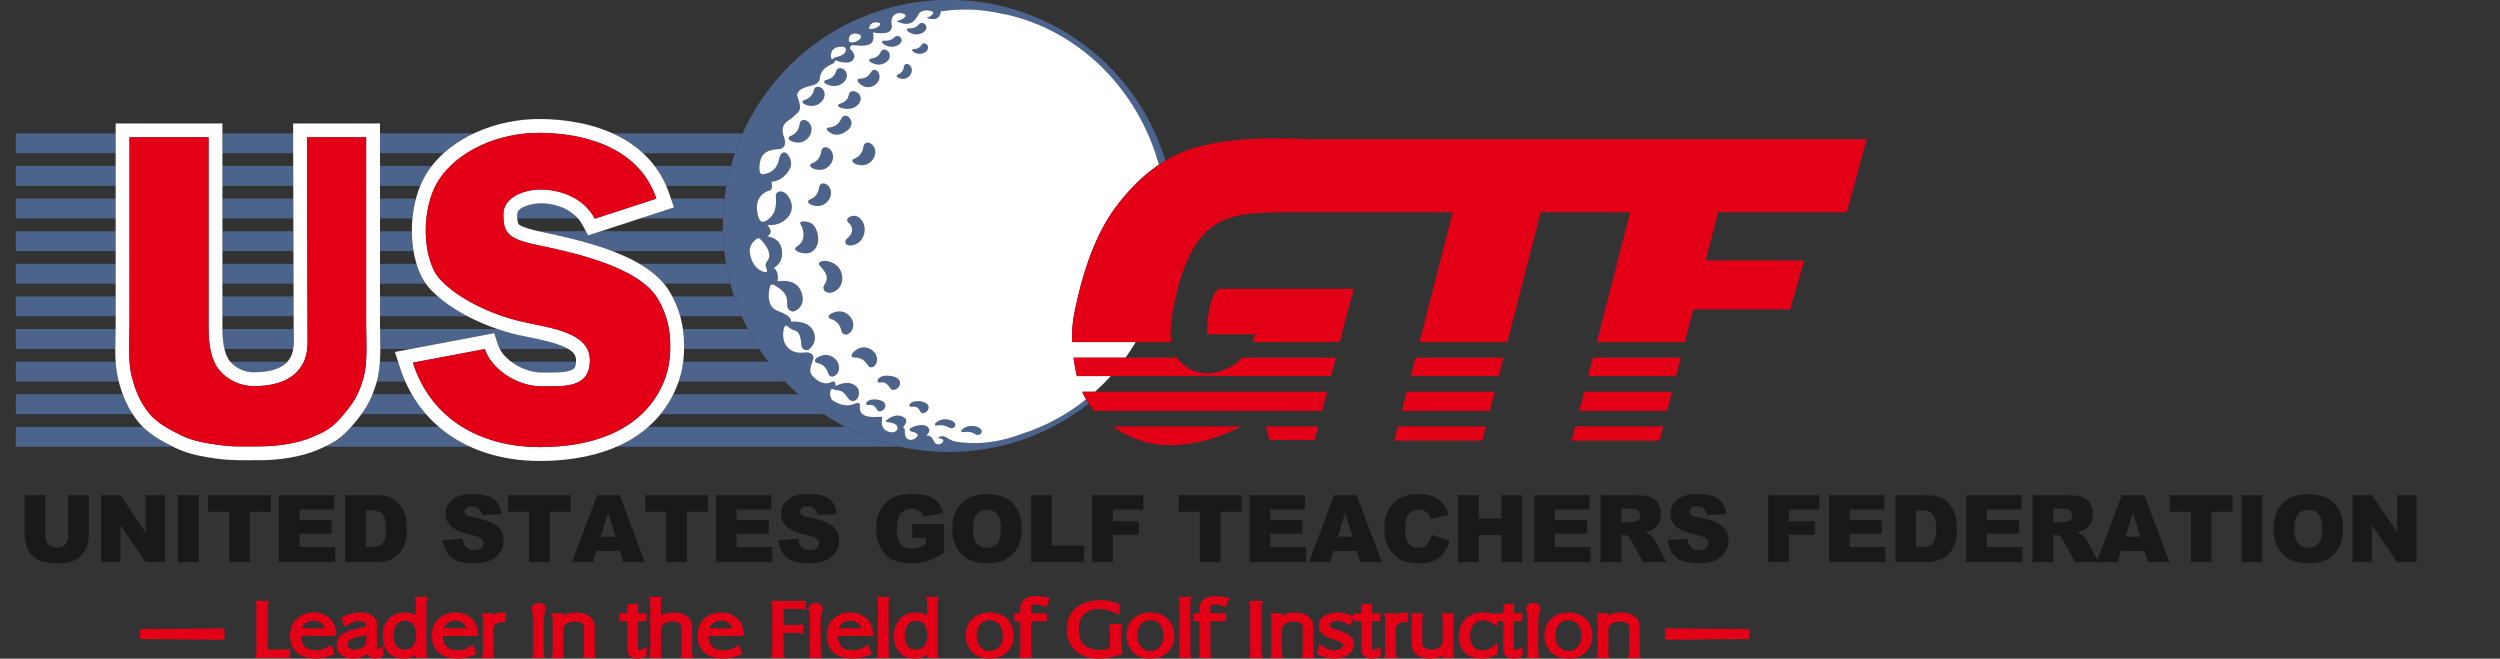 <?xml version="1.0" encoding="UTF-8"?>
<svg xmlns="http://www.w3.org/2000/svg" xmlns:xlink="http://www.w3.org/1999/xlink" width="641.8pt" height="169.1pt" viewBox="0 0 641.8 169.1" version="1.1">
<rect x="0" y="0" width="641.8" height="169.1" fill="#333333" stroke="none"/>
<defs>
<g>
<symbol overflow="visible" id="glyph0-0">
<path style="stroke:none;" d="M 0 0 L 0 -15 L 12 -15 L 12 0 Z M 0.375 -0.375 L 11.625 -0.375 L 11.625 -14.625 L 0.375 -14.625 Z M 0.375 -0.375 "/>
</symbol>
<symbol overflow="visible" id="glyph0-1">
<path style="stroke:none;" d="M 12.938 -17.188 L 18.234 -17.188 L 18.234 -6.938 C 18.234 -5.926 18.07 -4.965 17.75 -4.062 C 17.438 -3.156 16.941 -2.363 16.266 -1.688 C 15.598 -1.02 14.887 -0.543 14.141 -0.266 C 13.109 0.117 11.871 0.312 10.438 0.312 C 9.594 0.312 8.676 0.246 7.688 0.125 C 6.707 0.008 5.883 -0.219 5.219 -0.562 C 4.551 -0.914 3.941 -1.41 3.391 -2.047 C 2.836 -2.691 2.461 -3.352 2.266 -4.031 C 1.93 -5.121 1.766 -6.094 1.766 -6.938 L 1.766 -17.188 L 7.062 -17.188 L 7.062 -6.688 C 7.062 -5.75 7.32 -5.012 7.844 -4.484 C 8.363 -3.961 9.086 -3.703 10.016 -3.703 C 10.918 -3.703 11.633 -3.961 12.156 -4.484 C 12.676 -5.004 12.938 -5.738 12.938 -6.688 Z M 12.938 -17.188 "/>
</symbol>
<symbol overflow="visible" id="glyph0-2">
<path style="stroke:none;" d="M 1.797 -17.188 L 6.75 -17.188 L 13.219 -7.672 L 13.219 -17.188 L 18.219 -17.188 L 18.219 0 L 13.219 0 L 6.781 -9.438 L 6.781 0 L 1.797 0 Z M 1.797 -17.188 "/>
</symbol>
<symbol overflow="visible" id="glyph0-3">
<path style="stroke:none;" d="M 1.969 -17.188 L 7.297 -17.188 L 7.297 0 L 1.969 0 Z M 1.969 -17.188 "/>
</symbol>
<symbol overflow="visible" id="glyph0-4">
<path style="stroke:none;" d="M 0.547 -17.188 L 16.688 -17.188 L 16.688 -12.938 L 11.281 -12.938 L 11.281 0 L 5.969 0 L 5.969 -12.938 L 0.547 -12.938 Z M 0.547 -17.188 "/>
</symbol>
<symbol overflow="visible" id="glyph0-5">
<path style="stroke:none;" d="M 1.75 -17.188 L 15.969 -17.188 L 15.969 -13.516 L 7.062 -13.516 L 7.062 -10.781 L 15.328 -10.781 L 15.328 -7.281 L 7.062 -7.281 L 7.062 -3.891 L 16.234 -3.891 L 16.234 0 L 1.75 0 Z M 1.75 -17.188 "/>
</symbol>
<symbol overflow="visible" id="glyph0-6">
<path style="stroke:none;" d="M 1.828 -17.188 L 9.719 -17.188 C 11.27 -17.188 12.523 -16.973 13.484 -16.547 C 14.441 -16.129 15.234 -15.523 15.859 -14.734 C 16.48 -13.941 16.938 -13.02 17.219 -11.969 C 17.496 -10.926 17.641 -9.82 17.641 -8.656 C 17.641 -6.812 17.43 -5.383 17.016 -4.375 C 16.598 -3.363 16.012 -2.512 15.266 -1.828 C 14.523 -1.148 13.727 -0.695 12.875 -0.469 C 11.719 -0.156 10.664 0 9.719 0 L 1.828 0 Z M 7.141 -13.297 L 7.141 -3.906 L 8.438 -3.906 C 9.551 -3.906 10.344 -4.023 10.812 -4.266 C 11.277 -4.512 11.645 -4.945 11.906 -5.562 C 12.176 -6.176 12.312 -7.172 12.312 -8.547 C 12.312 -10.367 12.012 -11.613 11.422 -12.281 C 10.828 -12.957 9.84 -13.297 8.469 -13.297 Z M 7.141 -13.297 "/>
</symbol>
<symbol overflow="visible" id="glyph0-7">
<path style="stroke:none;" d=""/>
</symbol>
<symbol overflow="visible" id="glyph0-8">
<path style="stroke:none;" d="M 0.828 -5.688 L 5.891 -6 C 5.992 -5.176 6.211 -4.551 6.547 -4.125 C 7.098 -3.426 7.879 -3.078 8.891 -3.078 C 9.648 -3.078 10.234 -3.254 10.641 -3.609 C 11.055 -3.973 11.266 -4.391 11.266 -4.859 C 11.266 -5.293 11.066 -5.691 10.672 -6.047 C 10.285 -6.398 9.379 -6.734 7.953 -7.047 C 5.629 -7.566 3.973 -8.258 2.984 -9.125 C 1.984 -9.996 1.484 -11.109 1.484 -12.453 C 1.484 -13.324 1.738 -14.156 2.25 -14.938 C 2.758 -15.727 3.523 -16.348 4.547 -16.797 C 5.574 -17.242 6.988 -17.469 8.781 -17.469 C 10.977 -17.469 12.648 -17.059 13.797 -16.25 C 14.949 -15.438 15.641 -14.137 15.859 -12.359 L 10.859 -12.062 C 10.723 -12.832 10.441 -13.395 10.016 -13.75 C 9.586 -14.102 8.996 -14.281 8.25 -14.281 C 7.633 -14.281 7.168 -14.145 6.859 -13.875 C 6.547 -13.613 6.391 -13.293 6.391 -12.922 C 6.391 -12.648 6.52 -12.402 6.781 -12.188 C 7.027 -11.957 7.625 -11.746 8.562 -11.562 C 10.871 -11.062 12.531 -10.551 13.531 -10.031 C 14.539 -9.52 15.273 -8.883 15.734 -8.125 C 16.191 -7.375 16.422 -6.527 16.422 -5.594 C 16.422 -4.488 16.113 -3.473 15.5 -2.547 C 14.895 -1.617 14.043 -0.91 12.953 -0.422 C 11.859 0.055 10.477 0.297 8.812 0.297 C 5.895 0.297 3.871 -0.266 2.75 -1.391 C 1.625 -2.512 0.98 -3.945 0.828 -5.688 Z M 0.828 -5.688 "/>
</symbol>
<symbol overflow="visible" id="glyph0-9">
<path style="stroke:none;" d="M 12.328 -2.844 L 6.281 -2.844 L 5.453 0 L 0.031 0 L 6.484 -17.188 L 12.266 -17.188 L 18.734 0 L 13.172 0 Z M 11.219 -6.547 L 9.312 -12.734 L 7.438 -6.547 Z M 11.219 -6.547 "/>
</symbol>
<symbol overflow="visible" id="glyph0-10">
<path style="stroke:none;" d="M 10.391 -6.219 L 10.391 -9.797 L 18.594 -9.797 L 18.594 -2.469 C 17.031 -1.406 15.645 -0.676 14.438 -0.281 C 13.227 0.102 11.793 0.297 10.141 0.297 C 8.098 0.297 6.43 -0.051 5.141 -0.75 C 3.859 -1.445 2.863 -2.484 2.156 -3.859 C 1.457 -5.23 1.109 -6.812 1.109 -8.594 C 1.109 -10.465 1.492 -12.098 2.266 -13.484 C 3.035 -14.867 4.164 -15.922 5.656 -16.641 C 6.82 -17.191 8.391 -17.469 10.359 -17.469 C 12.254 -17.469 13.672 -17.293 14.609 -16.953 C 15.555 -16.609 16.336 -16.074 16.953 -15.359 C 17.574 -14.641 18.047 -13.723 18.359 -12.609 L 13.25 -11.703 C 13.031 -12.348 12.668 -12.844 12.172 -13.188 C 11.672 -13.527 11.027 -13.703 10.25 -13.703 C 9.082 -13.703 8.148 -13.293 7.453 -12.484 C 6.766 -11.68 6.422 -10.402 6.422 -8.656 C 6.422 -6.789 6.77 -5.457 7.469 -4.656 C 8.164 -3.863 9.141 -3.469 10.391 -3.469 C 10.98 -3.469 11.551 -3.551 12.094 -3.719 C 12.633 -3.895 13.254 -4.191 13.953 -4.609 L 13.953 -6.219 Z M 10.391 -6.219 "/>
</symbol>
<symbol overflow="visible" id="glyph0-11">
<path style="stroke:none;" d="M 1.094 -8.578 C 1.094 -11.379 1.875 -13.562 3.438 -15.125 C 4.996 -16.684 7.176 -17.469 9.969 -17.469 C 12.82 -17.469 15.02 -16.699 16.562 -15.172 C 18.113 -13.641 18.891 -11.488 18.891 -8.719 C 18.891 -6.707 18.551 -5.059 17.875 -3.781 C 17.195 -2.5 16.215 -1.496 14.938 -0.781 C 13.664 -0.062 12.074 0.297 10.172 0.297 C 8.234 0.297 6.629 -0.008 5.359 -0.625 C 4.086 -1.246 3.055 -2.227 2.266 -3.562 C 1.484 -4.895 1.094 -6.566 1.094 -8.578 Z M 6.406 -8.562 C 6.406 -6.82 6.723 -5.57 7.359 -4.812 C 8.004 -4.062 8.883 -3.688 10 -3.688 C 11.133 -3.688 12.016 -4.055 12.641 -4.797 C 13.262 -5.535 13.578 -6.867 13.578 -8.797 C 13.578 -10.41 13.246 -11.586 12.594 -12.328 C 11.945 -13.074 11.066 -13.453 9.953 -13.453 C 8.879 -13.453 8.02 -13.07 7.375 -12.312 C 6.727 -11.562 6.406 -10.309 6.406 -8.562 Z M 6.406 -8.562 "/>
</symbol>
<symbol overflow="visible" id="glyph0-12">
<path style="stroke:none;" d="M 1.766 -17.188 L 7.062 -17.188 L 7.062 -4.234 L 15.359 -4.234 L 15.359 0 L 1.766 0 Z M 1.766 -17.188 "/>
</symbol>
<symbol overflow="visible" id="glyph0-13">
<path style="stroke:none;" d="M 1.781 -17.188 L 14.906 -17.188 L 14.906 -13.484 L 7.109 -13.484 L 7.109 -10.484 L 13.766 -10.484 L 13.766 -7.016 L 7.109 -7.016 L 7.109 0 L 1.781 0 Z M 1.781 -17.188 "/>
</symbol>
<symbol overflow="visible" id="glyph0-14">
<path style="stroke:none;" d="M 13.203 -7.016 L 17.844 -5.609 C 17.531 -4.305 17.035 -3.215 16.359 -2.344 C 15.691 -1.469 14.855 -0.805 13.859 -0.359 C 12.867 0.086 11.602 0.312 10.062 0.312 C 8.195 0.312 6.668 0.039 5.484 -0.5 C 4.305 -1.051 3.285 -2.008 2.422 -3.375 C 1.566 -4.738 1.141 -6.488 1.141 -8.625 C 1.141 -11.465 1.895 -13.648 3.406 -15.172 C 4.914 -16.699 7.055 -17.469 9.828 -17.469 C 11.98 -17.469 13.68 -17.027 14.922 -16.156 C 16.16 -15.281 17.082 -13.934 17.688 -12.125 L 13 -11.094 C 12.832 -11.613 12.66 -11.992 12.484 -12.234 C 12.18 -12.637 11.816 -12.953 11.391 -13.172 C 10.961 -13.387 10.48 -13.5 9.953 -13.5 C 8.742 -13.5 7.82 -13.012 7.188 -12.047 C 6.695 -11.328 6.453 -10.195 6.453 -8.656 C 6.453 -6.75 6.738 -5.441 7.312 -4.734 C 7.895 -4.035 8.711 -3.688 9.766 -3.688 C 10.773 -3.688 11.539 -3.969 12.062 -4.531 C 12.582 -5.102 12.961 -5.93 13.203 -7.016 Z M 13.203 -7.016 "/>
</symbol>
<symbol overflow="visible" id="glyph0-15">
<path style="stroke:none;" d="M 1.781 -17.188 L 7.094 -17.188 L 7.094 -11.172 L 12.891 -11.172 L 12.891 -17.188 L 18.219 -17.188 L 18.219 0 L 12.891 0 L 12.891 -6.953 L 7.094 -6.953 L 7.094 0 L 1.781 0 Z M 1.781 -17.188 "/>
</symbol>
<symbol overflow="visible" id="glyph0-16">
<path style="stroke:none;" d="M 1.828 0 L 1.828 -17.188 L 10.672 -17.188 C 12.316 -17.188 13.57 -17.043 14.438 -16.766 C 15.301 -16.484 16 -15.957 16.531 -15.188 C 17.059 -14.426 17.328 -13.496 17.328 -12.406 C 17.328 -11.457 17.121 -10.633 16.719 -9.938 C 16.312 -9.25 15.754 -8.691 15.047 -8.266 C 14.598 -7.992 13.977 -7.762 13.188 -7.578 C 13.82 -7.367 14.281 -7.16 14.562 -6.953 C 14.758 -6.805 15.039 -6.504 15.406 -6.047 C 15.777 -5.586 16.031 -5.23 16.156 -4.984 L 18.734 0 L 12.734 0 L 9.891 -5.25 C 9.535 -5.926 9.215 -6.367 8.938 -6.578 C 8.551 -6.836 8.113 -6.969 7.625 -6.969 L 7.156 -6.969 L 7.156 0 Z M 7.156 -10.219 L 9.406 -10.219 C 9.645 -10.219 10.113 -10.297 10.812 -10.453 C 11.152 -10.523 11.438 -10.703 11.656 -10.984 C 11.883 -11.273 12 -11.609 12 -11.984 C 12 -12.543 11.82 -12.973 11.469 -13.266 C 11.125 -13.566 10.465 -13.719 9.5 -13.719 L 7.156 -13.719 Z M 7.156 -10.219 "/>
</symbol>
</g>
<clipPath id="clip1">
  <path d="M 35 153 L 450 153 L 450 169.102 L 35 169.102 Z M 35 153 "/>
</clipPath>
</defs>
<g id="surface1">
<path style=" stroke:none;fill-rule:evenodd;fill:rgb(29.81%,38.818%,54.492%);fill-opacity:1;" d="M 4.066 34.234 L 29.695 34.234 L 29.695 39.336 L 4.066 39.336 Z M 57.094 34.234 L 75.25 34.234 L 75.266 39.336 L 57.094 39.336 Z M 97.551 34.234 L 121.672 34.234 C 118.824 35.57 116.176 37.27 113.895 39.336 L 97.551 39.336 Z M 157.254 34.234 L 190.66 34.234 C 189.914 35.895 189.242 37.598 188.652 39.336 L 165.078 39.336 C 162.785 37.219 160.133 35.535 157.254 34.234 Z M 4.066 109.582 L 36.656 109.582 C 38.859 111.762 41.656 113.305 44.41 114.688 L 4.066 114.688 Z M 90.16 109.582 L 112.656 109.582 C 115.074 111.652 117.777 113.355 120.695 114.688 L 83.332 114.688 C 86.145 113.359 87.895 112.148 90.16 109.582 Z M 166.434 109.582 L 216.996 109.582 C 221.402 111.863 226.145 113.594 231.121 114.688 L 158.312 114.688 C 161.258 113.398 164.008 111.727 166.434 109.582 Z M 4.066 101.211 L 31.508 101.211 C 32.172 103.004 32.988 104.684 34.051 106.312 L 4.066 106.312 Z M 95.641 101.211 L 105.711 101.211 C 106.785 103.062 108.008 104.766 109.359 106.312 L 92.797 106.312 C 93.98 104.688 94.875 103.121 95.641 101.211 Z M 172.867 101.211 L 204.879 101.211 C 206.941 103.062 209.141 104.77 211.453 106.312 L 169.57 106.312 C 170.207 105.531 170.809 104.699 171.375 103.824 C 171.93 102.957 172.426 102.09 172.867 101.211 Z M 4.066 92.84 L 29.684 92.84 C 29.785 94.438 29.996 96.02 30.391 97.566 L 30.488 97.941 L 4.066 97.941 Z M 59.109 92.84 L 73.812 92.84 L 73.793 92.863 C 71.801 95.121 67.992 95.574 65.195 95.574 C 62.875 95.574 60.629 94.598 59.109 92.84 Z M 97.539 92.84 L 102.188 92.84 L 102.617 94.184 C 103.035 95.492 103.512 96.742 104.047 97.941 L 96.738 97.941 C 97.188 96.285 97.422 94.574 97.539 92.84 Z M 131.207 92.84 L 147.871 92.84 C 147.848 93.484 147.727 94.289 147.242 94.691 C 146.039 95.699 142.309 95.637 140.812 95.629 C 140.168 95.621 139.52 95.617 138.875 95.617 C 136.441 95.617 133.488 94.547 131.207 92.84 Z M 175.398 92.84 L 197.199 92.84 C 198.539 94.621 199.98 96.324 201.516 97.941 L 174.234 97.941 C 174.793 96.289 175.176 94.598 175.398 92.84 Z M 4.066 84.465 L 29.684 84.465 C 29.656 86.152 29.598 87.863 29.594 89.57 L 4.066 89.57 Z M 57.094 84.465 L 75.391 84.465 C 75.406 86.141 75.555 87.914 75.277 89.57 L 57.613 89.57 C 57.203 87.84 57.102 85.93 57.094 84.465 Z M 97.562 84.465 L 127.699 84.465 C 129.562 85.102 131.406 85.621 133.164 86.023 C 135.934 86.652 142.555 87.66 145.855 89.57 L 128.297 89.57 C 128.117 89.227 127.969 88.879 127.852 88.52 L 126.883 85.539 L 105.539 89.57 L 97.637 89.57 C 97.641 87.859 97.586 86.145 97.562 84.465 Z M 175.32 84.465 L 191.953 84.465 C 192.855 86.223 193.844 87.918 194.914 89.57 L 175.621 89.57 C 175.629 89.316 175.629 89.059 175.629 88.797 C 175.617 87.297 175.52 85.863 175.32 84.465 Z M 4.066 76.094 L 29.695 76.094 L 29.695 81.199 L 4.066 81.199 Z M 57.094 76.094 L 75.367 76.094 L 75.383 81.199 L 57.094 81.199 Z M 97.551 76.094 L 112.406 76.094 C 114.625 78.023 117.254 79.734 120.051 81.199 L 97.551 81.199 Z M 172.586 76.094 L 188.461 76.094 C 189.031 77.832 189.684 79.535 190.406 81.199 L 174.637 81.199 C 174.152 79.465 173.48 77.777 172.586 76.094 Z M 4.066 67.723 L 29.695 67.723 L 29.695 72.824 L 4.066 72.824 Z M 57.094 67.723 L 75.344 67.723 L 75.359 72.824 L 57.094 72.824 Z M 97.551 67.723 L 106.922 67.723 C 107.484 69.578 108.27 71.324 109.324 72.824 L 97.551 72.824 Z M 164.164 67.723 L 186.395 67.723 C 186.688 69.449 187.055 71.152 187.496 72.824 L 170.445 72.824 C 168.793 70.852 166.633 69.164 164.164 67.723 Z M 4.066 59.352 L 29.695 59.352 L 29.695 64.453 L 4.066 64.453 Z M 57.094 59.352 L 75.32 59.352 L 75.336 64.453 L 57.094 64.453 Z M 97.551 59.352 L 105.742 59.352 C 105.75 61.012 105.879 62.742 106.164 64.453 L 97.551 64.453 Z M 138.254 59.352 L 150.395 59.352 L 150.977 60.441 L 154.32 59.352 L 185.598 59.352 C 185.637 61.07 185.754 62.773 185.941 64.453 L 157.195 64.453 C 150.695 61.98 143.547 60.496 138.254 59.352 Z M 4.066 50.977 L 29.695 50.977 L 29.695 56.082 L 4.066 56.082 Z M 57.094 50.977 L 75.297 50.977 L 75.312 56.078 L 57.094 56.078 Z M 97.551 50.977 L 106.785 50.977 C 106.336 52.664 106.043 54.387 105.883 56.078 L 97.551 56.078 Z M 172.254 50.977 L 186.008 50.977 C 185.805 52.656 185.676 54.359 185.617 56.078 L 164.34 56.078 L 173.027 53.246 Z M 148.375 56.078 L 132.805 56.078 C 132.781 55.664 132.777 55.273 132.777 55.035 C 132.777 52.91 137.23 52.195 138.73 52.195 C 142.266 52.195 146.023 53.402 148.375 56.078 Z M 4.066 42.605 L 29.695 42.605 L 29.695 47.711 L 4.066 47.711 Z M 57.094 42.605 L 75.273 42.605 L 75.289 47.711 L 57.094 47.711 Z M 97.551 42.605 L 110.855 42.605 C 110.426 43.16 110.016 43.738 109.637 44.328 C 108.953 45.391 108.375 46.527 107.887 47.711 L 97.551 47.711 Z M 168.047 42.605 L 187.652 42.605 C 187.195 44.277 186.805 45.98 186.492 47.711 L 171.035 47.711 C 170.211 45.828 169.207 44.133 168.047 42.605 Z M 168.047 42.605 "/>
<path style=" stroke:none;fill-rule:evenodd;fill:rgb(29.81%,38.818%,54.492%);fill-opacity:1;" d="M 243.617 -0.027 C 269.828 -0.027 291.98 17.359 299.18 41.227 L 298.965 41.355 L 298.957 41.359 L 298.949 41.367 L 298.836 41.434 L 298.648 41.551 L 298.594 41.586 L 298.531 41.621 L 298.516 41.633 L 298.445 41.68 L 298.438 41.684 L 298.383 41.719 L 298.375 41.723 L 298.363 41.73 L 298.332 41.746 L 298.316 41.758 L 298.309 41.766 L 298.285 41.777 L 298.277 41.785 L 298.262 41.789 L 298.254 41.801 L 298.23 41.812 L 298.223 41.82 L 298.207 41.828 L 298.195 41.836 L 298.172 41.848 L 298.164 41.855 L 298.133 41.871 L 298.117 41.883 L 298.109 41.891 L 298.086 41.902 L 298.078 41.91 L 298.062 41.914 L 298.055 41.926 L 298.039 41.934 L 298.027 41.938 L 298.02 41.945 L 297.93 42.004 L 297.914 42.012 L 297.887 42.031 L 297.672 42.176 L 297.652 42.188 L 297.594 42.227 L 297.516 42.281 C 292.109 22.836 276.988 7.84 258.148 3.684 C 257.922 3.652 257.695 3.621 257.473 3.594 C 252.184 2.355 246.812 2.109 241.527 2.922 C 241.285 4.805 240.07 5.352 237.887 4.562 C 239.113 4.203 240.07 3.258 239.301 2.934 C 237.848 2.316 236.219 2.809 235.844 3.57 C 234.641 5.996 233.199 6.816 230.152 5.438 C 232.488 4.891 233.191 3.773 231.703 3.434 C 229.602 2.953 228.562 4.426 228.883 6.254 C 229.23 8.246 227.633 8.938 224.102 8.301 C 224.418 9.941 224.113 11.047 223.148 11.395 C 221.621 11.945 220.238 11.629 218.871 11.578 C 218.391 11.562 218.008 12.289 218.254 12.547 C 219.23 13.562 219.773 14.453 218.891 15.449 C 218.109 16.32 216.48 16.176 214.395 15.473 C 214.301 15.977 214.008 16.246 213.641 16.402 C 211.289 17.371 210.613 18.656 210.453 20.133 C 210.328 21.285 209.188 21.809 208.043 22.039 C 205.363 22.594 204.262 23.68 204.766 24.996 C 205.539 27.031 205.543 28.121 204.902 28.777 C 204.098 29.598 203.352 30.305 202.398 30.914 C 200.801 31.945 200.539 33.387 201.309 35.371 C 201.906 36.914 201.363 38.219 199.852 38.285 C 197.184 38.402 195.566 39.219 195.121 41.473 C 194.715 43.527 194.969 44.852 195.848 44.746 C 198.363 44.453 199.625 42.945 200.035 40.742 C 200.352 39.027 201.562 38.496 202.492 40.016 C 203.656 41.914 202.949 43.473 201.762 44.746 C 200.898 45.68 199.848 46.477 198.027 46.66 C 198.406 48.176 198.121 48.98 197.074 49.023 C 194.949 50.012 194.074 51.691 194.348 54.074 C 194.648 56.711 195.5 57.527 196.941 56.531 C 199.094 55.039 199.344 53.062 199.168 50.391 C 199.078 48.969 200.938 48.574 202.129 50.117 C 204.051 52.617 203.383 55.016 201.441 56.531 C 200.273 57.473 198.773 57.883 196.938 57.715 C 198.121 58.973 198.121 59.883 197.027 60.672 C 199.547 61.129 200.637 62.496 200.762 64.77 C 200.852 66.355 200.273 67.77 198.664 68.773 C 199.574 69.559 199.895 70.684 199.574 72.23 C 202.52 71.773 204.738 72.527 205.676 74.867 C 206.582 77.133 205.887 79.004 204.082 79.828 C 203.219 80.223 201.996 79.602 202.082 78.098 C 202.188 76.281 201.73 75.09 199.488 73.594 C 198.605 73.004 197.906 72.688 197.668 73.547 C 196.848 76.539 197.559 78.938 199.398 79.691 C 201.77 80.664 203.078 81.297 203.078 82.559 C 205.871 82.438 207.672 83.148 208.543 84.559 C 209.492 86.105 209.562 87.969 207.816 89.609 C 207.176 90.211 205.867 89.758 205.766 88.789 C 205.551 86.668 205.379 85.172 203.902 84.789 C 203.387 84.652 202.887 84.332 202.219 83.789 C 201.645 83.32 201.273 83.781 201.125 84.742 C 200.805 86.82 201.27 88.516 202.719 89.656 C 203.922 90.605 205.305 90.637 206.906 90.477 C 208.043 90.359 209.09 91.207 208.77 92.16 C 208.145 94.02 207.574 95.328 208.453 96.344 C 209.992 98.129 211.707 98.785 213.137 98.211 C 213.742 97.969 214.094 97.77 214.32 98.121 C 214.52 98.422 214.531 98.797 214.41 99.121 C 216.105 98.363 217.461 98.086 218.598 98.484 C 220.012 98.98 220.809 100.066 220.418 101.578 C 220.074 102.898 218.633 103.48 217.824 102.352 C 216.867 101.012 216.258 100.043 214.5 100.164 C 213.879 99.758 213.469 99.727 213.27 100.121 C 212.891 101.41 213.121 102.445 214.047 102.988 C 215.934 104.09 217.68 104.332 218.961 103.809 C 219.992 103.387 220.766 103.289 220.738 103.898 C 220.672 105.223 220.805 105.844 221.465 106.355 C 222.262 106.977 223.707 107.172 226.195 106.992 C 226.461 106.973 226.523 107.398 226.426 107.855 C 226.188 108.961 226.523 110.172 227.836 110.723 C 229.254 111.316 230.387 110.824 230.43 109.902 C 230.461 109.164 229.656 108.574 228.473 108.449 C 227.371 108.332 227.137 108.219 227.789 107.719 C 229.41 106.488 231.043 106.289 232.387 107.402 C 232.926 107.848 232.625 108.746 231.789 109.766 C 232.504 109.891 232.109 110.539 232.387 111.77 C 232.715 113.23 234.434 113.266 235.387 112.133 C 235.898 111.527 235.309 111.012 234.16 110.812 C 233.352 110.672 233.258 110.066 234.203 109.672 C 236.344 108.789 237.984 109.008 238.48 110.039 C 238.762 110.621 238.355 111.254 237.797 111.77 C 239.266 111.832 239.309 112.621 239.938 113.59 C 240.516 114.473 241.84 114.004 242.141 113.316 C 242.367 112.797 241.633 112.453 240.664 112.453 C 242.605 111.117 243.094 112.988 245.328 113.363 C 250.891 114.289 256.574 113.57 262.441 111.324 C 268.422 109.418 273.953 106.406 278.824 102.504 L 278.832 102.52 L 278.836 102.523 L 278.863 102.57 L 278.879 102.598 L 278.891 102.617 L 278.945 102.707 L 278.973 102.754 L 278.973 102.758 L 279.023 102.836 L 279.027 102.844 L 279.055 102.887 L 279.07 102.914 L 279.082 102.934 L 279.109 102.98 L 279.117 102.992 L 279.137 103.023 L 279.164 103.066 L 279.168 103.07 L 279.215 103.145 L 279.223 103.156 L 279.25 103.199 L 279.266 103.223 L 279.277 103.246 L 279.309 103.289 L 279.312 103.297 L 279.336 103.332 L 279.363 103.371 L 279.395 103.418 L 279.414 103.449 L 279.422 103.465 L 279.449 103.508 L 279.461 103.527 L 279.48 103.547 L 279.508 103.594 C 269.629 111.383 257.164 116.031 243.613 116.031 C 211.566 116.031 185.578 90.039 185.578 57.996 C 185.578 25.953 211.566 -0.035 243.613 -0.035 Z M 291.504 47.289 L 291.289 47.508 L 291.465 47.328 Z M 289.773 49.109 L 289.746 49.141 L 289.566 49.34 L 289.742 49.145 L 289.762 49.121 Z M 278.184 101.32 L 278.188 101.324 L 278.203 101.355 L 278.199 101.348 Z M 278.379 101.699 L 278.402 101.746 Z M 278.422 101.785 L 278.441 101.82 L 278.449 101.836 L 278.434 101.809 Z M 278.594 102.105 L 278.613 102.133 L 278.602 102.117 L 278.598 102.105 Z M 202.945 34.926 C 204.426 34.312 205.066 33.328 205.312 31.742 C 205.465 30.727 206.59 30.41 207.586 31.379 C 208.547 32.309 208.699 34.246 207.223 35.656 C 205.965 36.855 204.461 36.664 203.582 36.383 C 202.367 35.996 202.082 35.285 202.945 34.926 Z M 226 98.191 C 227.367 97.988 227.75 98.539 228.676 99.812 C 229.105 100.402 230.691 99.945 231.004 98.805 C 231.324 97.656 230.41 96.77 228.668 96.512 C 227.68 96.367 226.102 96.371 225.445 97.336 C 225.094 97.848 225.387 98.281 226 98.191 Z M 222.98 103.973 C 224.141 103.809 224.621 104.164 225.254 105.297 C 225.617 105.957 226.961 105.457 227.23 104.477 C 227.488 103.531 226.723 102.809 225.246 102.598 C 224.41 102.477 223.066 102.48 222.508 103.27 C 222.215 103.691 222.461 104.043 222.98 103.973 Z M 247.426 110.914 C 248.645 110.719 249.508 110.914 250.41 111.469 C 250.984 111.824 251.836 111.617 252.008 110.941 C 252.176 110.289 251.359 109.484 249.77 109.367 C 248.418 109.266 247.562 109.781 247.141 110.152 C 246.559 110.664 246.715 111.027 247.426 110.914 Z M 209.785 93.148 C 211.348 93.512 212.145 94.371 212.645 95.898 C 212.965 96.871 214.125 96.996 214.949 95.883 C 215.742 94.805 215.57 92.867 213.883 91.723 C 212.445 90.746 210.992 91.188 210.172 91.605 C 209.039 92.191 208.875 92.938 209.785 93.148 Z M 240.645 109.211 C 241.863 109.02 242.727 109.215 243.629 109.77 C 244.203 110.121 245.055 109.914 245.227 109.242 C 245.395 108.594 244.578 107.785 242.988 107.664 C 241.637 107.562 240.781 108.082 240.359 108.449 C 239.777 108.961 239.934 109.324 240.645 109.211 Z M 234.082 104.422 C 235.246 104.262 235.723 104.617 236.355 105.754 C 236.719 106.41 238.066 105.914 238.332 104.93 C 238.59 103.984 237.828 103.262 236.348 103.047 C 235.512 102.934 234.168 102.934 233.609 103.727 C 233.316 104.145 233.562 104.496 234.082 104.422 Z M 219.328 91.777 C 220.93 91.746 221.914 92.391 222.77 93.754 C 223.316 94.621 224.473 94.465 225 93.18 C 225.512 91.941 224.875 90.105 222.961 89.402 C 221.328 88.805 220.027 89.582 219.332 90.188 C 218.371 91.027 218.395 91.789 219.328 91.777 Z M 213.289 81.879 C 214.883 82.387 215.645 83.348 216.039 84.984 C 216.293 86.027 217.488 86.258 218.445 85.16 C 219.363 84.105 219.344 82.07 217.68 80.734 C 216.262 79.598 214.711 79.934 213.82 80.305 C 212.59 80.816 212.355 81.582 213.289 81.879 Z M 210.465 68.191 C 211.973 69.824 212.957 71.195 211.672 73.059 C 210.938 74.121 211.742 75.414 213.488 75.09 C 215.172 74.777 216.691 72.852 216.102 70.367 C 215.598 68.246 213.852 67.414 212.715 67.105 C 211.141 66.68 209.66 67.324 210.465 68.191 Z M 204.766 63.137 C 206.777 61.934 206.52 59.203 205.539 57.586 C 205.008 56.703 206.652 56.684 207.949 57.176 C 209.301 57.688 210.172 59.883 210.031 61.777 C 209.918 63.254 209.027 64.547 207.672 64.945 C 206.262 65.355 202.746 64.348 204.766 63.137 Z M 217.48 61.211 C 219.293 59.816 219.012 58.078 217.75 57.07 C 216.805 56.312 218.484 54.941 220.012 55.547 C 221.324 56.066 222.453 58.07 221.75 60.316 C 221.141 62.277 219.609 62.867 218.527 63.004 C 217.031 63.191 216.605 61.887 217.48 61.211 Z M 207.949 51.215 C 209.43 50.602 210.074 49.621 210.316 48.031 C 210.473 47.016 211.594 46.699 212.59 47.664 C 213.551 48.598 213.703 50.535 212.227 51.945 C 210.969 53.145 209.465 52.953 208.586 52.672 C 207.371 52.285 207.086 51.574 207.949 51.215 Z M 208.496 41.934 C 209.977 41.32 210.617 40.34 210.863 38.746 C 211.016 37.734 212.141 37.414 213.137 38.387 C 214.098 39.316 214.25 41.254 212.773 42.664 C 211.516 43.859 210.012 43.664 209.133 43.391 C 207.918 43.004 207.633 42.289 208.496 41.934 Z M 219.324 40.746 C 220.805 40.137 221.449 39.156 221.691 37.566 C 221.848 36.551 222.969 36.234 223.965 37.203 C 224.926 38.133 225.078 40.07 223.602 41.48 C 222.344 42.68 220.84 42.488 219.961 42.203 C 218.746 41.82 218.461 41.109 219.324 40.746 Z M 230.531 19.137 C 231.504 18.73 231.926 18.086 232.086 17.039 C 232.188 16.371 232.926 16.164 233.586 16.801 C 234.219 17.414 234.316 18.691 233.344 19.617 C 232.516 20.406 231.527 20.281 230.949 20.094 C 230.148 19.84 229.961 19.371 230.531 19.137 Z M 234.582 12.621 C 235.598 12.559 236.18 12.195 236.645 11.473 C 236.938 11.016 237.68 11.039 238.09 11.656 C 238.484 12.254 238.188 13.203 237.016 13.641 C 236.02 14.016 235.148 13.688 234.676 13.414 C 234.02 13.039 233.988 12.656 234.582 12.621 Z M 233.344 7.301 C 234.566 7.328 235.328 6.973 236 6.199 C 236.43 5.703 237.312 5.809 237.699 6.551 C 238.074 7.266 237.566 8.312 236.09 8.699 C 234.836 9.023 233.848 8.566 233.324 8.215 C 232.602 7.723 232.625 7.285 233.344 7.301 Z M 226.988 10.465 C 228.203 10.539 228.984 10.23 229.711 9.516 C 230.176 9.062 231.043 9.195 231.371 9.926 C 231.688 10.621 231.102 11.613 229.609 11.922 C 228.336 12.184 227.391 11.699 226.902 11.34 C 226.223 10.836 226.281 10.414 226.988 10.465 Z M 223.664 15.062 C 224.984 14.867 225.691 14.289 226.18 13.234 C 226.492 12.559 227.469 12.516 228.105 13.336 C 228.723 14.121 228.488 15.484 227.023 16.227 C 225.777 16.855 224.582 16.492 223.918 16.164 C 222.996 15.711 222.891 15.176 223.664 15.062 Z M 220.77 20.195 C 222.148 20.184 222.98 19.609 223.688 18.422 C 224.141 17.66 225.137 17.773 225.621 18.867 C 226.086 19.914 225.582 21.516 223.945 22.16 C 222.555 22.711 221.418 22.07 220.809 21.562 C 219.965 20.863 219.965 20.203 220.77 20.195 Z M 215.633 26.645 C 217.102 26.164 217.738 25.398 217.98 24.152 C 218.133 23.359 219.246 23.113 220.234 23.867 C 221.188 24.598 221.34 26.113 219.875 27.215 C 218.629 28.152 217.137 28.004 216.266 27.785 C 215.059 27.48 214.777 26.926 215.633 26.645 Z M 212.125 20.531 C 213.59 20.164 214.305 19.434 214.703 18.164 C 214.961 17.363 216.059 17.211 216.898 18.078 C 217.711 18.922 217.648 20.504 216.098 21.508 C 214.777 22.363 213.371 22.07 212.57 21.766 C 211.461 21.34 211.266 20.742 212.125 20.531 Z M 206.539 25.684 C 207.969 25.211 208.637 24.398 208.973 23.047 C 209.188 22.184 210.258 21.953 211.129 22.82 C 211.965 23.648 211.977 25.312 210.496 26.461 C 209.238 27.441 207.84 27.223 207.039 26.949 C 205.926 26.574 205.703 25.953 206.539 25.684 Z M 212.891 32.734 C 214.48 32.562 215.375 31.801 216.055 30.344 C 216.492 29.414 217.656 29.43 218.34 30.637 C 219 31.801 218.418 33.156 216.605 34.09 C 215.062 34.887 213.852 34.555 213.09 34.039 C 212.031 33.324 211.957 32.836 212.891 32.734 Z M 195.117 61.316 C 197.332 63.504 198.082 65.559 197.031 66.961 C 196.688 67.414 196.355 67.871 196.664 68.598 C 197.137 69.691 197.016 70.094 196.051 69.793 C 194.352 69.281 192.922 67.672 192.488 64.922 C 192.25 63.422 193.047 62.281 194.008 61.496 C 194.422 61.16 194.809 61.012 195.117 61.316 Z M 223.129 7.02 C 223.371 6.066 224.332 5.43 225.691 5.84 C 226.16 5.98 225.98 6.438 225.738 6.633 C 225.168 7.098 224.578 7.359 223.855 7.449 C 223.309 7.52 223.031 7.41 223.129 7.02 Z M 219.25 10.828 C 218.137 11.078 217.676 10.762 217.938 9.766 C 218.199 8.746 219.246 8.219 220.68 8.879 C 221.195 9.117 221.082 9.828 220.59 10.195 C 219.863 10.742 219.344 10.809 219.25 10.828 Z M 213.332 14.938 C 213.09 12.828 214.148 11.852 216.508 11.988 C 217.234 12.238 217.359 12.773 216.871 13.598 C 216.469 14.074 215.691 14.461 214.535 14.703 C 214.293 14.723 214.074 14.867 213.898 15.117 C 213.68 15.184 213.492 15.117 213.332 14.938 Z M 213.332 14.938 "/>
<path style=" stroke:none;fill-rule:evenodd;fill:rgb(100%,100%,100%);fill-opacity:1;" d="M 241.531 2.93 C 241.289 4.812 240.074 5.359 237.887 4.57 C 239.117 4.215 240.074 3.266 239.305 2.941 C 237.852 2.324 236.223 2.816 235.844 3.578 C 234.645 6.004 233.203 6.824 230.152 5.441 C 232.488 4.898 233.191 3.781 231.703 3.441 C 229.605 2.961 228.562 4.434 228.883 6.262 C 229.23 8.254 227.637 8.945 224.102 8.309 C 224.422 9.949 224.117 11.055 223.152 11.402 C 221.625 11.953 220.242 11.633 218.875 11.586 C 218.391 11.566 218.012 12.297 218.258 12.555 C 219.234 13.57 219.777 14.465 218.891 15.453 C 218.113 16.328 216.484 16.184 214.398 15.48 C 214.305 15.984 214.008 16.258 213.641 16.41 C 211.293 17.379 210.617 18.664 210.457 20.141 C 210.332 21.289 209.191 21.812 208.043 22.051 C 205.367 22.602 204.266 23.684 204.77 25.008 C 205.539 27.039 205.543 28.133 204.906 28.785 C 204.102 29.605 203.352 30.312 202.402 30.922 C 200.805 31.949 200.539 33.395 201.312 35.383 C 201.906 36.922 201.363 38.227 199.855 38.289 C 197.188 38.41 195.566 39.227 195.121 41.48 C 194.719 43.535 194.973 44.859 195.852 44.754 C 198.367 44.461 199.629 42.953 200.035 40.746 C 200.355 39.035 201.562 38.504 202.492 40.023 C 203.66 41.926 202.953 43.477 201.766 44.754 C 200.902 45.684 199.852 46.484 198.031 46.664 C 198.41 48.184 198.121 48.988 197.074 49.031 C 194.953 50.02 194.074 51.699 194.348 54.078 C 194.652 56.719 195.504 57.535 196.941 56.539 C 199.098 55.047 199.348 53.07 199.172 50.398 C 199.078 48.977 200.941 48.578 202.129 50.121 C 204.055 52.621 203.383 55.023 201.445 56.539 C 200.277 57.48 198.773 57.891 196.938 57.723 C 198.121 58.98 198.121 59.891 197.031 60.68 C 199.547 61.137 200.641 62.504 200.766 64.773 C 200.852 66.363 200.277 67.777 198.668 68.781 C 199.578 69.566 199.895 70.691 199.578 72.238 C 202.52 71.781 204.738 72.535 205.68 74.871 C 206.586 77.141 205.887 79.012 204.086 79.836 C 203.223 80.23 201.996 79.609 202.086 78.105 C 202.188 76.285 201.734 75.098 199.492 73.602 C 198.605 73.012 197.906 72.695 197.672 73.559 C 196.848 76.543 197.562 78.945 199.398 79.699 C 201.773 80.668 203.082 81.309 203.082 82.566 C 205.871 82.445 207.676 83.156 208.547 84.566 C 209.496 86.113 209.566 87.973 207.816 89.617 C 207.18 90.219 205.867 89.766 205.77 88.797 C 205.551 86.68 205.379 85.184 203.906 84.793 C 203.391 84.66 202.891 84.34 202.223 83.789 C 201.648 83.328 201.277 83.789 201.129 84.746 C 200.805 86.828 201.273 88.52 202.723 89.664 C 203.926 90.613 205.309 90.645 206.906 90.484 C 208.043 90.367 209.094 91.215 208.773 92.164 C 208.145 94.027 207.578 95.336 208.453 96.352 C 209.996 98.137 211.711 98.789 213.141 98.219 C 213.742 97.977 214.094 97.777 214.324 98.129 C 214.523 98.434 214.531 98.809 214.41 99.129 C 216.109 98.371 217.465 98.094 218.602 98.492 C 220.016 98.988 220.812 100.074 220.422 101.586 C 220.078 102.906 218.637 103.488 217.828 102.359 C 216.867 101.02 216.262 100.055 214.504 100.172 C 213.879 99.766 213.469 99.734 213.273 100.129 C 212.895 101.414 213.125 102.453 214.051 102.996 C 215.938 104.098 217.68 104.34 218.965 103.816 C 219.996 103.395 220.77 103.293 220.738 103.906 C 220.676 105.23 220.809 105.852 221.469 106.363 C 222.266 106.98 223.711 107.18 226.199 106.996 C 226.465 106.98 226.523 107.406 226.426 107.863 C 226.191 108.969 226.527 110.184 227.836 110.73 C 229.258 111.324 230.387 110.832 230.43 109.91 C 230.465 109.168 229.66 108.582 228.473 108.457 C 227.375 108.34 227.137 108.227 227.793 107.727 C 229.41 106.496 231.047 106.293 232.387 107.41 C 232.926 107.855 232.625 108.758 231.793 109.773 C 232.504 109.895 232.109 110.547 232.387 111.777 C 232.715 113.238 234.438 113.273 235.391 112.141 C 235.902 111.535 235.309 111.016 234.16 110.82 C 233.352 110.684 233.262 110.074 234.207 109.684 C 236.344 108.797 237.988 109.016 238.484 110.043 C 238.766 110.629 238.359 111.262 237.797 111.777 C 239.27 111.836 239.309 112.633 239.941 113.598 C 240.516 114.48 241.844 114.012 242.145 113.324 C 242.371 112.809 241.637 112.461 240.664 112.461 C 242.605 111.121 243.098 112.996 245.328 113.371 C 250.895 114.297 256.578 113.578 262.445 111.332 C 268.426 109.43 273.957 106.414 278.828 102.512 L 278.809 102.484 L 278.777 102.422 L 278.762 102.398 L 278.742 102.367 L 278.742 102.363 L 278.727 102.34 L 278.711 102.309 L 278.695 102.281 L 278.68 102.246 L 278.66 102.223 L 278.645 102.191 L 278.629 102.164 L 278.605 102.117 L 278.598 102.105 L 278.566 102.043 L 278.559 102.035 L 278.547 102.016 L 278.531 101.988 L 278.516 101.957 L 278.512 101.953 L 278.5 101.922 L 278.484 101.898 L 278.453 101.836 L 278.434 101.805 L 278.422 101.785 L 278.379 101.699 L 278.371 101.688 L 278.34 101.621 L 278.336 101.613 L 278.324 101.594 L 278.309 101.562 L 278.293 101.535 L 278.199 101.348 L 278.184 101.32 L 278.168 101.289 L 278.16 101.27 L 278.152 101.258 L 278.121 101.195 L 278.117 101.184 L 278.109 101.164 L 278.074 101.094 L 278.062 101.066 L 277.988 100.914 L 277.988 100.91 L 277.957 100.848 L 277.949 100.828 L 277.926 100.781 L 277.914 100.746 L 277.906 100.738 L 277.898 100.719 L 277.883 100.688 L 277.867 100.652 L 277.863 100.648 L 277.852 100.621 L 277.84 100.59 L 277.824 100.559 L 281.125 100.559 C 282.527 99.293 283.867 97.961 285.137 96.547 L 276.461 96.547 C 276.34 96.078 276.234 95.594 276.137 95.094 C 275.922 93.988 275.738 92.895 275.594 91.812 L 288.949 91.812 C 289.875 90.523 290.75 89.184 291.574 87.809 L 275.242 87.809 C 275.148 85.297 275.301 82.867 275.773 80.52 C 278.078 68.98 281.52 59.898 286.152 53.566 L 286.398 53.23 L 286.426 53.195 L 286.441 53.172 L 286.648 52.898 L 286.703 52.828 L 286.977 52.465 L 286.98 52.461 L 287.203 52.172 L 287.301 52.047 L 287.312 52.031 L 287.316 52.031 L 287.484 51.816 L 287.535 51.754 L 287.582 51.695 L 287.812 51.402 L 287.82 51.395 L 287.836 51.371 L 287.852 51.355 L 287.867 51.328 L 288.02 51.148 L 288.027 51.137 L 288.035 51.129 L 288.043 51.117 L 288.051 51.109 L 288.059 51.098 L 288.066 51.09 L 288.082 51.066 L 288.094 51.059 L 288.098 51.055 L 288.102 51.047 L 288.109 51.039 L 288.117 51.027 L 288.125 51.02 L 288.141 50.996 L 288.156 50.977 L 288.164 50.969 L 288.172 50.953 L 288.18 50.949 L 288.188 50.938 L 288.195 50.93 L 288.203 50.914 L 288.258 50.852 L 288.277 50.828 L 288.285 50.82 L 288.316 50.781 L 288.324 50.773 L 288.332 50.762 L 288.402 50.68 L 288.625 50.414 L 288.664 50.367 L 288.672 50.355 L 288.844 50.152 L 288.949 50.035 L 288.965 50.012 L 289.227 49.715 L 289.234 49.703 L 289.254 49.684 L 289.457 49.453 L 289.52 49.379 L 289.535 49.363 L 289.707 49.172 L 289.742 49.133 L 289.762 49.109 L 289.867 48.996 L 289.883 48.977 L 290.059 48.789 L 290.168 48.664 L 290.176 48.66 L 290.328 48.496 L 290.391 48.43 L 290.406 48.41 L 290.453 48.363 L 290.641 48.164 L 290.68 48.121 L 290.758 48.039 L 290.934 47.855 L 291.27 47.52 L 291.289 47.496 L 291.645 47.141 L 291.824 46.965 L 291.859 46.93 L 292.004 46.789 L 292.074 46.719 L 292.184 46.617 L 292.359 46.445 L 292.367 46.441 L 292.375 46.434 L 292.52 46.297 L 292.539 46.277 L 292.719 46.109 L 292.75 46.078 L 292.801 46.035 L 293.004 45.848 L 293.051 45.805 L 293.082 45.777 L 293.262 45.613 L 293.281 45.598 L 293.297 45.586 L 293.445 45.453 L 293.625 45.289 L 293.781 45.156 L 293.785 45.156 L 293.824 45.117 L 293.992 44.977 L 294.172 44.82 L 294.34 44.68 L 294.348 44.676 L 294.395 44.637 L 294.707 44.371 L 294.742 44.348 L 294.77 44.324 L 294.906 44.215 L 295.094 44.066 L 295.109 44.051 L 295.195 43.984 L 295.211 43.969 L 295.23 43.953 L 295.262 43.93 L 295.281 43.914 L 295.297 43.902 L 295.316 43.887 L 295.332 43.871 L 295.348 43.859 L 295.367 43.848 L 295.383 43.836 L 295.402 43.82 L 295.418 43.809 L 295.434 43.789 L 295.453 43.781 L 295.52 43.727 L 295.539 43.715 L 295.555 43.699 L 295.574 43.688 L 295.59 43.672 L 295.605 43.66 L 295.625 43.648 L 295.641 43.633 L 295.66 43.621 L 295.676 43.605 L 295.691 43.594 L 295.711 43.578 L 295.727 43.566 L 295.746 43.555 L 295.812 43.496 L 295.832 43.488 L 295.848 43.477 L 295.867 43.461 L 295.898 43.438 L 295.918 43.422 L 295.934 43.41 L 295.953 43.398 L 295.969 43.383 L 295.984 43.371 L 296.004 43.359 L 296.02 43.344 L 296.039 43.328 L 296.055 43.32 L 296.074 43.305 L 296.105 43.281 L 296.125 43.27 L 296.141 43.254 L 296.16 43.242 L 296.176 43.23 L 296.203 43.203 L 296.391 43.07 L 296.535 42.965 L 296.602 42.914 L 296.613 42.906 L 296.629 42.898 L 296.645 42.887 L 296.656 42.871 L 296.758 42.805 L 296.773 42.789 L 296.785 42.785 L 296.801 42.773 L 296.816 42.766 L 296.828 42.754 L 296.844 42.742 L 296.859 42.734 L 296.871 42.723 L 296.887 42.715 L 296.902 42.703 L 296.914 42.691 L 296.93 42.684 L 296.945 42.672 L 296.957 42.664 L 296.973 42.652 L 296.984 42.641 L 297.059 42.594 L 297.07 42.578 L 297.102 42.562 L 297.113 42.551 L 297.129 42.539 L 297.145 42.531 L 297.156 42.523 L 297.172 42.512 L 297.188 42.504 L 297.199 42.492 L 297.215 42.48 L 297.23 42.473 L 297.242 42.461 L 297.258 42.453 L 297.273 42.441 L 297.285 42.434 L 297.301 42.422 L 297.414 42.344 L 297.43 42.328 L 297.445 42.324 L 297.457 42.312 L 297.473 42.305 L 297.488 42.289 L 297.5 42.285 L 297.516 42.273 C 292.109 22.828 276.988 7.828 258.148 3.676 C 257.922 3.645 257.699 3.613 257.477 3.586 C 252.188 2.348 246.816 2.102 241.531 2.914 Z M 202.945 34.926 C 204.426 34.312 205.066 33.328 205.312 31.742 C 205.465 30.727 206.59 30.41 207.586 31.379 C 208.547 32.309 208.699 34.246 207.223 35.656 C 205.965 36.855 204.461 36.664 203.582 36.383 C 202.367 35.996 202.082 35.285 202.945 34.926 Z M 226 98.191 C 227.367 97.988 227.75 98.539 228.676 99.812 C 229.105 100.402 230.691 99.945 231.004 98.805 C 231.324 97.656 230.41 96.77 228.668 96.512 C 227.68 96.367 226.102 96.371 225.445 97.336 C 225.094 97.848 225.387 98.281 226 98.191 Z M 222.98 103.973 C 224.141 103.809 224.621 104.164 225.254 105.297 C 225.617 105.957 226.961 105.457 227.23 104.477 C 227.488 103.531 226.723 102.809 225.246 102.598 C 224.41 102.477 223.066 102.48 222.508 103.27 C 222.215 103.691 222.461 104.043 222.98 103.973 Z M 247.426 110.914 C 248.645 110.719 249.508 110.914 250.41 111.469 C 250.984 111.824 251.836 111.617 252.008 110.941 C 252.176 110.289 251.359 109.484 249.77 109.367 C 248.418 109.266 247.562 109.781 247.141 110.152 C 246.559 110.664 246.715 111.027 247.426 110.914 Z M 209.785 93.148 C 211.348 93.512 212.145 94.371 212.645 95.898 C 212.965 96.871 214.125 96.996 214.949 95.883 C 215.742 94.805 215.57 92.867 213.883 91.723 C 212.445 90.746 210.992 91.188 210.172 91.605 C 209.039 92.191 208.875 92.938 209.785 93.148 Z M 240.645 109.211 C 241.863 109.02 242.727 109.215 243.629 109.77 C 244.203 110.121 245.055 109.914 245.227 109.242 C 245.395 108.594 244.578 107.785 242.988 107.664 C 241.637 107.562 240.781 108.082 240.359 108.449 C 239.777 108.961 239.934 109.324 240.645 109.211 Z M 234.082 104.422 C 235.246 104.262 235.723 104.617 236.355 105.754 C 236.719 106.41 238.066 105.914 238.332 104.93 C 238.59 103.984 237.828 103.262 236.348 103.047 C 235.512 102.934 234.168 102.934 233.609 103.727 C 233.316 104.145 233.562 104.496 234.082 104.422 Z M 219.328 91.777 C 220.93 91.746 221.914 92.391 222.77 93.754 C 223.316 94.621 224.473 94.465 225 93.18 C 225.512 91.941 224.875 90.105 222.961 89.402 C 221.328 88.805 220.027 89.582 219.332 90.188 C 218.371 91.027 218.395 91.789 219.328 91.777 Z M 213.289 81.879 C 214.883 82.387 215.645 83.348 216.039 84.984 C 216.293 86.027 217.488 86.258 218.445 85.16 C 219.363 84.105 219.344 82.07 217.68 80.734 C 216.262 79.598 214.711 79.934 213.82 80.305 C 212.59 80.816 212.355 81.582 213.289 81.879 Z M 210.465 68.191 C 211.973 69.824 212.957 71.195 211.672 73.059 C 210.938 74.121 211.742 75.414 213.488 75.09 C 215.172 74.777 216.691 72.852 216.102 70.367 C 215.598 68.246 213.852 67.414 212.715 67.105 C 211.141 66.68 209.66 67.324 210.465 68.191 Z M 204.766 63.137 C 206.777 61.934 206.52 59.203 205.539 57.586 C 205.008 56.703 206.652 56.684 207.949 57.176 C 209.301 57.688 210.172 59.883 210.031 61.777 C 209.918 63.254 209.027 64.547 207.672 64.945 C 206.262 65.355 202.746 64.348 204.766 63.137 Z M 217.48 61.211 C 219.293 59.816 219.012 58.078 217.75 57.07 C 216.805 56.312 218.484 54.941 220.012 55.547 C 221.324 56.066 222.453 58.07 221.75 60.316 C 221.141 62.277 219.609 62.867 218.527 63.004 C 217.031 63.191 216.605 61.887 217.48 61.211 Z M 207.949 51.215 C 209.43 50.602 210.074 49.621 210.316 48.031 C 210.473 47.016 211.594 46.699 212.59 47.664 C 213.551 48.598 213.703 50.535 212.227 51.945 C 210.969 53.145 209.465 52.953 208.586 52.672 C 207.371 52.285 207.086 51.574 207.949 51.215 Z M 208.496 41.934 C 209.977 41.32 210.617 40.34 210.863 38.746 C 211.016 37.734 212.141 37.414 213.137 38.387 C 214.098 39.316 214.25 41.254 212.773 42.664 C 211.516 43.859 210.012 43.664 209.133 43.391 C 207.918 43.004 207.633 42.289 208.496 41.934 Z M 219.324 40.746 C 220.805 40.137 221.449 39.156 221.691 37.566 C 221.848 36.551 222.969 36.234 223.965 37.203 C 224.926 38.133 225.078 40.07 223.602 41.48 C 222.344 42.68 220.84 42.488 219.961 42.203 C 218.746 41.82 218.461 41.109 219.324 40.746 Z M 230.531 19.137 C 231.504 18.73 231.926 18.086 232.086 17.039 C 232.188 16.371 232.926 16.164 233.586 16.801 C 234.219 17.414 234.316 18.691 233.344 19.617 C 232.516 20.406 231.527 20.281 230.949 20.094 C 230.148 19.84 229.961 19.371 230.531 19.137 Z M 234.582 12.621 C 235.598 12.559 236.18 12.195 236.645 11.473 C 236.938 11.016 237.68 11.039 238.09 11.656 C 238.484 12.254 238.188 13.203 237.016 13.641 C 236.02 14.016 235.148 13.688 234.676 13.414 C 234.02 13.039 233.988 12.656 234.582 12.621 Z M 233.344 7.301 C 234.566 7.328 235.328 6.973 236 6.199 C 236.43 5.703 237.312 5.809 237.699 6.551 C 238.074 7.266 237.566 8.312 236.09 8.699 C 234.836 9.023 233.848 8.566 233.324 8.215 C 232.602 7.723 232.625 7.285 233.344 7.301 Z M 226.988 10.465 C 228.203 10.539 228.984 10.23 229.711 9.516 C 230.176 9.062 231.043 9.195 231.371 9.926 C 231.688 10.621 231.102 11.613 229.609 11.922 C 228.336 12.184 227.391 11.699 226.902 11.34 C 226.223 10.836 226.281 10.414 226.988 10.465 Z M 223.664 15.062 C 224.984 14.867 225.691 14.289 226.18 13.234 C 226.492 12.559 227.469 12.516 228.105 13.336 C 228.723 14.121 228.488 15.484 227.023 16.227 C 225.777 16.855 224.582 16.492 223.918 16.164 C 222.996 15.711 222.891 15.176 223.664 15.062 Z M 220.77 20.195 C 222.148 20.184 222.98 19.609 223.688 18.422 C 224.141 17.66 225.137 17.773 225.621 18.867 C 226.086 19.914 225.582 21.516 223.945 22.16 C 222.555 22.711 221.418 22.07 220.809 21.562 C 219.965 20.863 219.965 20.203 220.77 20.195 Z M 215.633 26.645 C 217.102 26.164 217.738 25.398 217.98 24.152 C 218.133 23.359 219.246 23.113 220.234 23.867 C 221.188 24.598 221.34 26.113 219.875 27.215 C 218.629 28.152 217.137 28.004 216.266 27.785 C 215.059 27.48 214.777 26.926 215.633 26.645 Z M 212.125 20.531 C 213.59 20.164 214.305 19.434 214.703 18.164 C 214.961 17.363 216.059 17.211 216.898 18.078 C 217.711 18.922 217.648 20.504 216.098 21.508 C 214.777 22.363 213.371 22.07 212.57 21.766 C 211.461 21.34 211.266 20.742 212.125 20.531 Z M 206.539 25.684 C 207.969 25.211 208.637 24.398 208.973 23.047 C 209.188 22.184 210.258 21.953 211.129 22.82 C 211.965 23.648 211.977 25.312 210.496 26.461 C 209.238 27.441 207.84 27.223 207.039 26.949 C 205.926 26.574 205.703 25.953 206.539 25.684 Z M 212.891 32.734 C 214.48 32.562 215.375 31.801 216.055 30.344 C 216.492 29.414 217.656 29.43 218.34 30.637 C 219 31.801 218.418 33.156 216.605 34.09 C 215.062 34.887 213.852 34.555 213.09 34.039 C 212.031 33.324 211.957 32.836 212.891 32.734 Z M 195.117 61.316 C 197.332 63.504 198.082 65.559 197.031 66.961 C 196.688 67.414 196.355 67.871 196.664 68.598 C 197.137 69.691 197.016 70.094 196.051 69.793 C 194.352 69.281 192.922 67.672 192.488 64.922 C 192.25 63.422 193.047 62.281 194.008 61.496 C 194.422 61.16 194.809 61.012 195.117 61.316 Z M 223.129 7.02 C 223.371 6.066 224.332 5.43 225.691 5.84 C 226.16 5.98 225.98 6.438 225.738 6.633 C 225.168 7.098 224.578 7.359 223.855 7.449 C 223.309 7.52 223.031 7.41 223.129 7.02 Z M 219.25 10.828 C 218.137 11.078 217.676 10.762 217.938 9.766 C 218.199 8.746 219.246 8.219 220.68 8.879 C 221.195 9.117 221.082 9.828 220.59 10.195 C 219.863 10.742 219.344 10.809 219.25 10.828 Z M 213.332 14.938 C 213.09 12.828 214.148 11.852 216.508 11.988 C 217.234 12.238 217.359 12.773 216.871 13.598 C 216.469 14.074 215.691 14.461 214.535 14.703 C 214.293 14.723 214.074 14.867 213.898 15.117 C 213.68 15.184 213.492 15.117 213.332 14.938 Z M 213.332 14.938 "/>
<path style=" stroke:none;fill-rule:evenodd;fill:rgb(100%,100%,100%);fill-opacity:1;" d="M 75.242 31.688 L 97.551 31.688 L 97.551 83.117 C 97.551 88.133 98.055 93.531 96.613 98.387 C 95.258 102.945 93.684 105.438 90.652 109.012 C 87.703 112.492 85.742 113.664 81.648 115.445 C 77.363 117.309 71.547 118.141 66.859 118.141 C 62.969 118.141 59.492 118.285 55.609 117.738 C 51.848 117.207 48.227 116.582 44.793 114.871 C 41.391 113.184 37.867 111.273 35.453 108.246 C 32.84 104.973 31.418 101.605 30.391 97.566 C 29.199 92.891 29.695 87.883 29.695 83.117 L 29.695 31.688 L 57.094 31.688 L 57.094 84.258 C 57.094 86.746 57.348 90.73 59.023 92.738 C 60.547 94.559 62.832 95.574 65.195 95.574 C 67.992 95.574 71.801 95.121 73.793 92.863 C 75.887 90.484 75.398 87.203 75.391 84.266 Z M 78.809 35.242 L 93.996 35.242 L 93.996 83.117 C 93.996 87.863 94.457 93.16 93.203 97.371 C 91.953 101.59 90.621 103.555 87.941 106.711 C 85.262 109.871 83.75 110.652 80.23 112.184 C 76.711 113.715 71.391 114.586 66.859 114.586 C 62.332 114.586 60.02 114.766 56.102 114.215 C 52.188 113.664 49.215 113.102 46.375 111.691 C 43.539 110.281 40.258 108.566 38.234 106.031 C 36.211 103.496 34.891 100.828 33.836 96.688 C 32.781 92.543 33.25 87.059 33.25 83.117 L 33.25 35.242 L 53.539 35.242 L 53.539 84.258 C 53.539 88.648 54.242 92.562 56.297 95.02 C 58.352 97.477 61.555 99.129 65.195 99.129 C 68.836 99.129 73.598 98.465 76.461 95.211 C 79.324 91.957 78.957 88.707 78.945 84.258 Z M 106.004 93.102 L 124.469 89.617 C 126.219 94.992 133 99.172 138.875 99.172 C 144.746 99.172 151.434 99.746 151.434 92.512 C 151.434 85.273 141.527 84.273 133.949 82.555 C 126.371 80.84 117.801 76.832 113.074 71.82 C 108.348 66.805 107.883 53.641 112.629 46.254 C 117.371 38.863 127.703 34.109 138.34 34.109 C 148.977 34.109 163.832 37.289 168.496 50.984 L 152.711 56.137 C 149.469 50.062 142.703 48.641 138.73 48.641 C 134.754 48.641 129.223 50.512 129.223 55.035 C 129.223 59.559 130.199 61.242 137.355 62.789 C 144.512 64.348 163.637 67.883 168.855 76.707 C 171.383 80.98 172.047 84.859 172.07 88.824 C 172.098 93.039 171.312 97.344 168.383 101.898 C 162.703 110.734 151.973 114.777 138.5 114.777 C 125.027 114.777 111.035 108.824 106.004 93.102 Z M 101.391 90.352 L 126.883 85.539 L 127.852 88.52 C 129.172 92.574 134.766 95.617 138.875 95.617 C 139.52 95.617 140.168 95.621 140.812 95.629 C 142.309 95.637 146.039 95.699 147.242 94.691 C 147.812 94.219 147.879 93.184 147.879 92.512 C 147.879 91.945 147.773 91.43 147.461 90.949 C 145.625 88.117 136.535 86.789 133.164 86.023 C 125.391 84.266 115.984 80.09 110.488 74.258 C 106.297 69.812 105.34 62.012 105.875 56.176 C 106.25 52.086 107.402 47.809 109.637 44.328 C 115.57 35.09 127.727 30.555 138.34 30.555 C 152.211 30.555 166.973 35.484 171.863 49.836 L 173.027 53.246 L 150.977 60.441 L 149.574 57.812 C 147.492 53.914 142.953 52.195 138.73 52.195 C 137.23 52.195 132.777 52.914 132.777 55.035 C 132.777 55.574 132.781 56.949 133.066 57.434 C 133.578 58.309 137.234 59.129 138.109 59.32 C 148.477 61.57 166.121 65.098 171.914 74.895 C 174.535 79.32 175.598 83.695 175.629 88.805 C 175.66 94.328 174.379 99.148 171.375 103.824 C 164.227 114.941 151.012 118.336 138.5 118.336 C 122.207 118.336 107.82 110.441 102.617 94.184 Z M 101.391 90.352 "/>
<path style=" stroke:none;fill-rule:evenodd;fill:rgb(89.062%,0%,8.617%);fill-opacity:1;" d="M 78.809 35.242 L 93.996 35.242 L 93.996 83.117 C 93.996 87.863 94.457 93.16 93.203 97.371 C 91.953 101.59 90.621 103.555 87.941 106.711 C 85.262 109.871 83.75 110.652 80.23 112.184 C 76.711 113.715 71.391 114.582 66.859 114.582 C 62.332 114.582 60.02 114.77 56.102 114.215 C 52.188 113.664 49.215 113.102 46.375 111.691 C 43.539 110.281 40.258 108.566 38.234 106.031 C 36.211 103.496 34.891 100.828 33.836 96.688 C 32.781 92.543 33.25 87.059 33.25 83.117 L 33.25 35.242 L 53.539 35.242 L 53.539 84.258 C 53.539 88.648 54.242 92.562 56.297 95.02 C 58.352 97.477 61.555 99.129 65.195 99.129 C 68.836 99.129 73.598 98.465 76.461 95.211 C 79.324 91.957 78.957 88.703 78.945 84.258 Z M 106.004 93.102 L 124.469 89.617 C 126.219 94.992 133 99.172 138.875 99.172 C 144.75 99.172 151.434 99.746 151.434 92.512 C 151.434 85.273 141.527 84.273 133.949 82.555 C 126.371 80.84 117.801 76.832 113.074 71.82 C 108.348 66.805 107.883 53.641 112.629 46.254 C 117.371 38.863 127.703 34.109 138.34 34.109 C 148.977 34.109 163.832 37.289 168.496 50.984 L 152.711 56.137 C 149.469 50.062 142.703 48.641 138.73 48.641 C 134.754 48.641 129.223 50.512 129.223 55.035 C 129.223 59.559 130.199 61.242 137.355 62.789 C 144.516 64.348 163.637 67.883 168.855 76.707 C 171.383 80.98 172.047 84.859 172.07 88.824 C 172.098 93.039 171.312 97.344 168.383 101.898 C 162.703 110.734 151.973 114.777 138.5 114.777 C 125.027 114.777 111.035 108.824 106.004 93.102 Z M 106.004 93.102 "/>
<path style=" stroke:none;fill-rule:evenodd;fill:rgb(89.062%,0%,8.617%);fill-opacity:1;" d="M 474.117 54.477 L 441.066 54.477 L 437.891 66.863 L 444.703 66.863 C 450.859 66.863 457.031 66.863 463.195 66.863 C 462.582 68.953 461.98 71.055 461.371 73.148 C 460.766 75.242 460.156 77.336 459.555 79.43 C 453.387 79.43 447.223 79.43 441.059 79.43 L 434.672 79.43 L 434.414 80.438 L 432.523 87.809 L 409.941 87.809 L 411.828 80.438 L 418.484 54.477 L 395.531 54.477 C 393.312 63.133 391.094 71.789 388.879 80.438 L 386.988 87.809 L 364.406 87.809 L 366.293 80.438 L 372.949 54.477 L 329.504 54.477 C 320.98 54.664 312.934 54.438 307.488 62.035 C 304.605 66.051 302.367 72.234 300.91 80.887 C 300.461 83.547 300.395 85.852 300.711 87.809 L 275.246 87.809 C 275.148 85.297 275.305 82.871 275.773 80.523 C 278.082 68.98 281.52 59.898 286.156 53.566 C 291.973 45.617 298.715 40.488 305.645 38.266 C 313.473 35.754 323.371 35.109 335.152 35.715 L 406.895 35.715 C 430.984 35.715 455.105 35.715 479.227 35.715 C 478.355 38.844 477.508 41.973 476.664 45.098 C 475.816 48.227 474.957 51.352 474.117 54.477 Z M 431.496 91.816 L 430.285 96.547 L 407.703 96.547 L 408.914 91.816 Z M 429.258 100.559 L 427.996 105.477 L 405.414 105.477 L 406.676 100.559 Z M 426.969 109.48 L 426.035 113.121 C 422.27 113.121 418.504 113.121 414.742 113.121 C 410.98 113.121 407.215 113.121 403.453 113.121 L 404.387 109.48 Z M 385.961 91.816 L 384.75 96.547 L 362.168 96.547 L 363.379 91.816 Z M 383.723 100.559 L 382.461 105.477 L 359.879 105.477 L 361.141 100.559 Z M 381.434 109.48 L 380.5 113.121 C 376.734 113.121 372.969 113.121 369.207 113.121 C 365.445 113.121 361.68 113.121 357.918 113.121 L 358.852 109.48 Z M 302.18 91.816 C 302.914 92.941 303.887 93.848 305.098 94.543 C 307.902 96.164 311.652 96.504 315.844 94.184 C 317.07 93.504 318.094 92.695 318.941 91.816 L 342.926 91.816 L 342.344 94.094 L 341.715 96.547 L 276.461 96.547 C 276.344 96.078 276.234 95.594 276.137 95.094 C 275.922 93.988 275.738 92.895 275.598 91.816 Z M 321.547 87.809 C 321.824 87.141 322.047 86.465 322.219 85.805 L 309.832 85.805 L 309.836 85.789 L 309.824 85.793 C 309.965 79.871 310.965 75.52 312.93 74.148 C 318.695 74.148 324.461 74.148 330.227 74.148 C 335.992 74.148 341.766 74.148 347.539 74.148 C 347.016 76.09 346.5 78.035 345.984 79.977 L 345.254 82.727 L 343.953 87.809 Z M 340.688 100.559 L 339.43 105.477 L 280.953 105.477 C 279.758 104.105 278.691 102.496 277.824 100.559 Z M 338.402 109.48 L 337.52 112.941 C 335.605 112.941 333.691 112.941 331.777 112.941 L 326.215 112.941 L 326.043 113.121 C 325.551 111.805 325.215 110.594 325.031 109.48 Z M 318.617 109.48 C 314.199 111.766 309.461 113.359 304.371 114.035 C 296.082 115.141 290.324 112.637 285.609 109.48 Z M 318.617 109.48 "/>
<g style="fill:rgb(10.594%,9.813%,9.424%);fill-opacity:1;">
  <use xlink:href="#glyph0-1" x="4.566" y="144.311"/>
  <use xlink:href="#glyph0-2" x="24.142" y="144.311"/>
  <use xlink:href="#glyph0-3" x="43.717" y="144.311"/>
  <use xlink:href="#glyph0-4" x="52.859" y="144.311"/>
  <use xlink:href="#glyph0-5" x="69.826" y="144.311"/>
  <use xlink:href="#glyph0-6" x="86.793" y="144.311"/>
</g>
<g style="fill:rgb(10.594%,9.813%,9.424%);fill-opacity:1;">
  <use xlink:href="#glyph0-7" x="105.052" y="144.311"/>
  <use xlink:href="#glyph0-8" x="112.878" y="144.311"/>
  <use xlink:href="#glyph0-4" x="129.845" y="144.311"/>
  <use xlink:href="#glyph0-9" x="146.812" y="144.311"/>
</g>
<g style="fill:rgb(10.594%,9.813%,9.424%);fill-opacity:1;">
  <use xlink:href="#glyph0-4" x="165.071" y="144.311"/>
  <use xlink:href="#glyph0-5" x="182.038" y="144.311"/>
  <use xlink:href="#glyph0-8" x="199.005" y="144.311"/>
  <use xlink:href="#glyph0-7" x="215.972" y="144.311"/>
  <use xlink:href="#glyph0-10" x="223.798" y="144.311"/>
  <use xlink:href="#glyph0-11" x="243.373" y="144.311"/>
  <use xlink:href="#glyph0-12" x="262.949" y="144.311"/>
</g>
<g style="fill:rgb(10.594%,9.813%,9.424%);fill-opacity:1;">
  <use xlink:href="#glyph0-13" x="278.6" y="144.311"/>
</g>
<g style="fill:rgb(10.594%,9.813%,9.424%);fill-opacity:1;">
  <use xlink:href="#glyph0-7" x="294.251" y="144.311"/>
  <use xlink:href="#glyph0-4" x="302.077" y="144.311"/>
  <use xlink:href="#glyph0-5" x="319.044" y="144.311"/>
  <use xlink:href="#glyph0-9" x="336.011" y="144.311"/>
</g>
<g style="fill:rgb(10.594%,9.813%,9.424%);fill-opacity:1;">
  <use xlink:href="#glyph0-14" x="354.27" y="144.311"/>
</g>
<g style="fill:rgb(10.594%,9.813%,9.424%);fill-opacity:1;">
  <use xlink:href="#glyph0-15" x="372.53" y="144.311"/>
  <use xlink:href="#glyph0-5" x="392.105" y="144.311"/>
  <use xlink:href="#glyph0-16" x="409.072" y="144.311"/>
</g>
<g style="fill:rgb(10.594%,9.813%,9.424%);fill-opacity:1;">
  <use xlink:href="#glyph0-8" x="427.332" y="144.311"/>
  <use xlink:href="#glyph0-7" x="444.299" y="144.311"/>
  <use xlink:href="#glyph0-13" x="452.124" y="144.311"/>
</g>
<g style="fill:rgb(10.594%,9.813%,9.424%);fill-opacity:1;">
  <use xlink:href="#glyph0-5" x="467.775" y="144.311"/>
  <use xlink:href="#glyph0-6" x="484.742" y="144.311"/>
</g>
<g style="fill:rgb(10.594%,9.813%,9.424%);fill-opacity:1;">
  <use xlink:href="#glyph0-5" x="503.002" y="144.311"/>
  <use xlink:href="#glyph0-16" x="519.969" y="144.311"/>
</g>
<g style="fill:rgb(10.594%,9.813%,9.424%);fill-opacity:1;">
  <use xlink:href="#glyph0-9" x="538.228" y="144.311"/>
</g>
<g style="fill:rgb(10.594%,9.813%,9.424%);fill-opacity:1;">
  <use xlink:href="#glyph0-4" x="556.488" y="144.311"/>
  <use xlink:href="#glyph0-3" x="573.455" y="144.311"/>
  <use xlink:href="#glyph0-11" x="582.596" y="144.311"/>
  <use xlink:href="#glyph0-2" x="602.172" y="144.311"/>
</g>
<g clip-path="url(#clip1)" clip-rule="nonzero">
<path style=" stroke:none;fill-rule:evenodd;fill:rgb(89.062%,0%,8.617%);fill-opacity:1;" d="M 383.859 157.699 L 383.859 157.441 L 385.938 157.441 L 385.938 155.18 L 388.676 154.914 L 388.676 157.441 L 390.824 157.441 L 390.824 159.508 L 388.676 159.508 L 388.676 166.566 C 388.676 166.609 388.684 166.762 388.711 166.801 C 388.754 166.836 388.926 166.848 388.977 166.848 C 389.258 166.848 389.629 166.703 389.883 166.582 L 390.875 166.145 L 390.875 168.441 L 390.457 168.641 C 389.84 168.934 389.184 169.074 388.508 169.074 C 387.793 169.074 387.066 168.902 386.547 168.352 C 386.316 168.109 386.137 167.824 386.047 167.496 C 385.953 167.168 385.938 166.773 385.938 166.43 L 385.938 159.508 L 384.41 159.508 L 384.41 160.832 L 383.332 160.148 C 382.914 159.883 382.438 159.605 381.969 159.449 C 381.582 159.32 381.168 159.273 380.766 159.273 C 379.836 159.273 378.992 159.531 378.355 160.27 C 377.648 161.094 377.391 162.109 377.391 163.203 C 377.391 164.133 377.582 165.016 378.094 165.781 C 378.68 166.652 379.539 166.945 380.531 166.945 C 381 166.945 381.484 166.883 381.93 166.711 C 382.406 166.535 382.867 166.219 383.266 165.895 L 384.41 164.969 L 384.41 167.969 L 384.008 168.172 C 383.43 168.461 382.816 168.719 382.188 168.871 C 381.578 169.02 380.941 169.074 380.316 169.074 C 378.754 169.074 377.164 168.711 376.004 167.535 C 374.926 166.426 374.488 164.988 374.488 163.418 C 374.488 161.477 375.082 159.75 376.586 158.547 C 377.82 157.559 379.371 157.238 380.895 157.238 C 381.902 157.238 382.895 157.398 383.859 157.699 Z M 35.961 161.508 C 39.566 161.477 43.18 161.449 46.785 161.418 C 50.395 161.387 54.008 161.355 57.617 161.328 C 57.617 161.812 57.617 162.293 57.617 162.781 C 57.617 163.27 57.617 163.75 57.617 164.238 C 54.008 164.207 50.395 164.18 46.785 164.148 C 43.18 164.117 39.566 164.082 35.961 164.059 C 35.961 163.633 35.961 163.207 35.961 162.781 C 35.961 162.359 35.961 161.934 35.961 161.508 Z M 449.082 161.508 C 445.473 161.477 441.863 161.449 438.254 161.418 C 434.648 161.387 431.035 161.355 427.422 161.328 C 427.422 161.812 427.422 162.293 427.422 162.781 C 427.422 163.27 427.422 163.75 427.422 164.238 C 431.035 164.207 434.648 164.18 438.254 164.148 C 441.863 164.117 445.473 164.082 449.082 164.059 C 449.082 163.633 449.082 163.207 449.082 162.781 C 449.082 162.359 449.082 161.934 449.082 161.508 Z M 347.422 158.219 L 347.422 157.441 L 349.504 157.441 L 349.504 155.18 L 352.238 154.914 L 352.238 157.441 L 354.387 157.441 L 354.387 159.508 L 352.238 159.508 L 352.238 166.566 C 352.238 166.609 352.246 166.762 352.277 166.801 C 352.32 166.836 352.488 166.848 352.539 166.848 C 352.82 166.848 353.191 166.703 353.445 166.582 L 354.438 166.145 L 354.438 168.441 L 354.02 168.641 C 353.402 168.934 352.746 169.074 352.07 169.074 C 351.355 169.074 350.629 168.902 350.109 168.352 C 349.879 168.109 349.699 167.824 349.609 167.496 C 349.516 167.168 349.504 166.773 349.504 166.43 L 349.504 159.508 L 347.422 159.508 L 347.422 158.402 L 346.672 160.625 L 345.938 160.199 C 345.133 159.73 344.219 159.359 343.289 159.359 C 342.77 159.359 342.215 159.449 341.781 159.762 C 341.535 159.941 341.344 160.16 341.344 160.488 C 341.344 160.699 341.426 160.832 341.59 160.957 C 342.012 161.285 342.887 161.574 343.391 161.738 C 344.344 162.051 345.723 162.531 346.523 163.168 C 347.203 163.707 347.555 164.457 347.555 165.359 C 347.555 166.68 346.855 167.645 345.797 168.297 C 344.82 168.898 343.637 169.074 342.523 169.074 C 341.156 169.074 339.84 168.742 338.594 168.16 L 338.016 167.895 L 338.777 165.316 L 339.566 165.863 C 340.047 166.195 340.59 166.531 341.137 166.727 C 341.605 166.895 342.109 166.953 342.602 166.953 C 343.176 166.953 343.84 166.859 344.301 166.457 C 344.551 166.246 344.746 165.984 344.746 165.633 C 344.746 165.363 344.637 165.195 344.426 165.043 C 343.922 164.664 342.875 164.328 342.281 164.145 C 341.371 163.855 340.109 163.391 339.418 162.68 C 338.879 162.121 338.547 161.438 338.547 160.637 C 338.547 159.277 339.348 158.359 340.473 157.797 C 341.312 157.387 342.246 157.238 343.168 157.238 C 344.426 157.238 345.652 157.516 346.824 157.98 Z M 68.742 166.75 L 73.105 166.75 C 73.27 166.75 73.453 166.742 73.613 166.703 L 74.484 166.488 L 74.484 168.898 L 65.508 168.898 L 65.773 167.945 C 65.805 167.82 65.828 167.691 65.828 167.562 L 65.828 155.637 C 65.828 155.492 65.805 155.348 65.77 155.207 L 65.527 154.266 L 69.047 154.266 L 68.801 155.211 C 68.766 155.348 68.742 155.492 68.742 155.637 Z M 77.266 163.277 C 77.285 163.68 77.332 164.086 77.43 164.438 C 77.621 165.16 77.957 165.82 78.539 166.273 C 79.254 166.82 80.293 166.945 81.148 166.945 C 82.301 166.945 83.359 166.594 84.344 165.973 L 85.066 165.516 L 85.957 167.918 L 85.305 168.191 C 83.957 168.758 82.551 169.074 81.102 169.074 C 79.285 169.074 77.375 168.684 76.012 167.328 C 74.91 166.238 74.461 164.793 74.461 163.223 C 74.461 161.457 74.988 159.871 76.293 158.715 C 77.496 157.656 78.965 157.238 80.516 157.238 C 81.648 157.238 82.746 157.477 83.738 158.055 C 85.355 158.996 86.164 160.551 86.332 162.457 L 86.402 163.277 Z M 77.555 161.293 L 83.32 161.293 C 83.281 161.168 83.234 161.043 83.184 160.926 C 82.941 160.387 82.574 159.988 82.074 159.703 C 81.602 159.43 81.062 159.332 80.527 159.332 C 79.785 159.332 79.105 159.527 78.496 159.98 C 78.047 160.32 77.75 160.777 77.555 161.293 Z M 94.305 167.859 C 94.055 168.055 93.793 168.23 93.523 168.371 C 92.582 168.852 91.566 169.074 90.523 169.074 C 89.57 169.074 88.617 168.871 87.816 168.297 C 86.922 167.641 86.441 166.707 86.441 165.562 C 86.441 164.031 87.262 162.98 88.566 162.375 C 88.996 162.176 89.441 161.996 89.891 161.855 C 90.879 161.559 91.945 161.324 92.945 161.078 C 93.215 161.016 93.691 160.875 93.906 160.688 C 94.008 160.598 94.027 160.469 94.027 160.332 C 94.027 160.082 93.855 159.926 93.664 159.801 C 93.246 159.527 92.711 159.457 92.227 159.457 C 91.754 159.457 91.27 159.512 90.816 159.668 C 90.273 159.852 89.711 160.188 89.23 160.5 L 88.496 160.977 L 87.605 158.523 L 88.238 158.242 C 88.926 157.938 89.668 157.637 90.395 157.461 C 91.07 157.297 91.785 157.246 92.473 157.246 C 93.469 157.246 94.57 157.387 95.453 157.906 C 96.258 158.387 96.766 159.125 96.766 160.117 L 96.766 166.477 C 96.766 166.531 96.77 166.676 96.793 166.746 C 96.812 166.75 96.836 166.75 96.852 166.75 C 96.977 166.746 97.281 166.578 97.387 166.516 L 98.445 165.898 L 98.445 168.398 L 98.055 168.605 C 97.535 168.887 96.973 169.074 96.383 169.074 C 95.73 169.074 95.094 168.895 94.637 168.375 C 94.5 168.223 94.391 168.043 94.305 167.859 Z M 94.027 162.914 C 93.227 163.191 92.371 163.41 91.602 163.605 C 91.062 163.738 90.078 164.012 89.672 164.426 C 89.414 164.699 89.238 165.008 89.238 165.398 C 89.238 165.805 89.367 166.109 89.668 166.363 C 90.062 166.695 90.559 166.789 91.051 166.789 C 92.012 166.789 92.875 166.52 93.523 165.75 C 93.805 165.418 94.027 165.02 94.027 164.562 Z M 106.734 168.125 C 106.707 168.148 106.676 168.172 106.648 168.191 C 105.727 168.848 104.621 169.074 103.523 169.074 C 102.066 169.074 100.691 168.652 99.672 167.508 C 98.629 166.332 98.23 164.832 98.23 163.25 C 98.23 161.602 98.672 160.078 99.77 158.867 C 100.855 157.68 102.32 157.246 103.855 157.246 C 104.891 157.246 105.883 157.453 106.734 157.961 L 106.734 154.598 C 106.734 154.449 106.711 154.293 106.68 154.152 L 106.477 153.234 L 109.73 153.234 L 109.523 154.152 C 109.492 154.293 109.473 154.449 109.473 154.598 L 109.473 167.535 C 109.473 167.684 109.492 167.832 109.523 167.984 L 109.73 168.898 L 106.734 168.898 Z M 104.027 159.367 C 103.082 159.367 102.289 159.668 101.738 160.5 C 101.211 161.301 101.031 162.246 101.031 163.203 C 101.031 164.113 101.176 165.102 101.719 165.844 C 102.227 166.543 103.004 166.75 103.816 166.75 C 104.68 166.75 105.465 166.516 106.039 165.812 C 106.652 165.051 106.816 164 106.816 163.031 C 106.816 162.082 106.668 161.023 106.074 160.273 C 105.551 159.613 104.82 159.383 104.027 159.367 Z M 113.656 163.277 C 113.68 163.68 113.723 164.086 113.82 164.438 C 114.012 165.16 114.348 165.82 114.934 166.273 C 115.645 166.82 116.688 166.945 117.543 166.945 C 118.691 166.945 119.754 166.594 120.734 165.973 L 121.457 165.516 L 122.348 167.918 L 121.695 168.191 C 120.352 168.758 118.945 169.074 117.496 169.074 C 115.676 169.074 113.77 168.684 112.406 167.328 C 111.301 166.238 110.855 164.793 110.855 163.223 C 110.855 161.457 111.379 159.871 112.684 158.715 C 113.887 157.656 115.355 157.238 116.91 157.238 C 118.039 157.238 119.141 157.477 120.133 158.055 C 121.75 158.996 122.555 160.551 122.723 162.457 L 122.797 163.277 Z M 113.945 161.293 L 119.711 161.293 C 119.672 161.168 119.629 161.043 119.578 160.926 C 119.332 160.387 118.965 159.988 118.469 159.703 C 117.996 159.43 117.457 159.332 116.922 159.332 C 116.176 159.332 115.496 159.527 114.891 159.98 C 114.441 160.32 114.141 160.777 113.945 161.293 Z M 126.699 157.766 C 126.715 157.758 126.73 157.746 126.742 157.742 C 127.43 157.383 128.355 157.277 129.113 157.238 L 129.859 157.203 L 129.859 159.723 L 129.141 159.711 C 128.539 159.707 127.699 159.785 127.215 160.207 C 126.793 160.57 126.699 161.164 126.699 161.703 L 126.699 167.535 C 126.699 167.684 126.719 167.832 126.75 167.977 L 126.961 168.898 L 123.703 168.898 L 123.91 167.984 C 123.941 167.832 123.961 167.684 123.961 167.535 L 123.961 158.816 C 123.961 158.664 123.941 158.508 123.91 158.359 L 123.703 157.445 L 126.699 157.445 Z M 139.598 157.441 L 139.871 157.441 L 139.668 158.359 C 139.637 158.504 139.613 158.656 139.613 158.805 L 139.613 167.535 C 139.613 167.684 139.637 167.832 139.668 167.984 L 139.871 168.898 L 136.621 168.898 L 136.824 167.984 C 136.855 167.832 136.879 167.684 136.879 167.535 L 136.879 158.805 C 136.879 158.656 136.855 158.504 136.824 158.359 L 136.621 157.441 L 137.016 157.441 C 136.68 157.168 136.477 156.781 136.477 156.324 C 136.477 155.82 136.727 155.414 137.113 155.145 C 137.473 154.891 137.887 154.789 138.312 154.789 C 138.738 154.789 139.152 154.883 139.508 155.133 C 139.902 155.406 140.145 155.824 140.145 156.324 C 140.145 156.785 139.934 157.168 139.598 157.441 Z M 144.617 158.059 C 145.586 157.441 146.746 157.246 147.863 157.246 C 149.238 157.246 150.668 157.539 151.719 158.539 C 152.383 159.176 152.668 160.02 152.668 160.953 L 152.668 167.535 C 152.668 167.684 152.691 167.832 152.723 167.984 L 152.926 168.898 L 149.59 168.898 L 149.895 167.918 C 149.93 167.812 149.934 167.645 149.934 167.535 L 149.934 160.98 C 149.934 160.551 149.781 160.25 149.441 160.012 C 148.934 159.652 148.191 159.57 147.594 159.57 C 146.855 159.57 145.934 159.68 145.344 160.191 C 144.84 160.621 144.617 161.16 144.617 161.832 L 144.617 167.535 C 144.617 167.684 144.637 167.832 144.672 167.984 L 144.875 168.898 L 141.598 168.898 L 141.832 167.961 C 141.867 167.824 141.879 167.68 141.879 167.535 L 141.879 158.805 C 141.879 158.656 141.859 158.504 141.824 158.359 L 141.621 157.441 L 144.617 157.441 Z M 161.066 159.508 L 158.988 159.508 L 158.988 157.441 L 161.066 157.441 L 161.066 155.18 L 163.805 154.914 L 163.805 157.441 L 165.953 157.441 L 165.953 159.508 L 163.805 159.508 L 163.805 166.566 C 163.805 166.609 163.812 166.762 163.84 166.801 C 163.883 166.836 164.055 166.848 164.105 166.848 C 164.387 166.848 164.758 166.703 165.012 166.582 L 166 166.145 L 166 168.441 L 165.586 168.641 C 164.969 168.934 164.312 169.074 163.637 169.074 C 162.922 169.074 162.191 168.902 161.676 168.352 C 161.445 168.109 161.266 167.824 161.172 167.496 C 161.082 167.168 161.066 166.773 161.066 166.43 Z M 169.672 158.082 C 169.875 157.945 170.09 157.824 170.312 157.723 C 171.117 157.363 172.02 157.246 172.887 157.246 C 174.059 157.246 175.312 157.453 176.293 158.168 C 177.215 158.84 177.684 159.805 177.684 160.98 L 177.684 167.535 C 177.684 167.684 177.703 167.832 177.734 167.984 L 177.938 168.898 L 174.688 168.898 L 174.891 167.98 C 174.926 167.832 174.945 167.684 174.945 167.535 L 174.945 161.473 C 174.945 161.184 174.926 160.812 174.828 160.539 C 174.754 160.332 174.613 160.168 174.457 160.031 C 174 159.633 173.219 159.562 172.648 159.562 C 171.922 159.562 170.953 159.664 170.379 160.195 C 169.914 160.621 169.672 161.125 169.672 161.781 L 169.672 167.535 C 169.672 167.684 169.695 167.832 169.727 167.984 L 169.93 168.898 L 166.68 168.898 L 166.883 167.984 C 166.914 167.832 166.938 167.684 166.938 167.535 L 166.938 154.598 C 166.938 154.449 166.914 154.293 166.883 154.152 L 166.68 153.234 L 169.93 153.234 L 169.727 154.152 C 169.695 154.293 169.672 154.449 169.672 154.598 Z M 181.879 163.277 C 181.902 163.68 181.949 164.086 182.043 164.438 C 182.234 165.16 182.57 165.82 183.156 166.273 C 183.867 166.82 184.91 166.945 185.766 166.945 C 186.914 166.945 187.977 166.594 188.957 165.973 L 189.68 165.516 L 190.57 167.918 L 189.918 168.191 C 188.574 168.758 187.168 169.074 185.719 169.074 C 183.898 169.074 181.992 168.684 180.629 167.328 C 179.523 166.238 179.078 164.793 179.078 163.223 C 179.078 161.457 179.602 159.871 180.906 158.715 C 182.109 157.656 183.578 157.238 185.133 157.238 C 186.262 157.238 187.363 157.477 188.355 158.055 C 189.973 158.996 190.777 160.551 190.945 162.457 L 191.02 163.277 Z M 182.168 161.293 L 187.934 161.293 C 187.895 161.168 187.852 161.043 187.801 160.926 C 187.555 160.387 187.191 159.988 186.691 159.703 C 186.219 159.43 185.68 159.332 185.145 159.332 C 184.398 159.332 183.719 159.527 183.113 159.98 C 182.664 160.32 182.363 160.777 182.168 161.293 Z M 201.168 156.348 L 201.168 160.457 L 204.746 160.457 C 204.965 160.457 205.184 160.43 205.398 160.391 L 206.23 160.242 L 206.23 162.707 L 205.379 162.535 C 205.168 162.488 204.938 162.48 204.723 162.48 L 201.168 162.48 L 201.168 167.539 C 201.168 167.676 201.188 167.816 201.227 167.949 L 201.48 168.898 L 197.941 168.898 L 198.195 167.949 C 198.23 167.816 198.254 167.676 198.254 167.539 L 198.254 155.621 C 198.254 155.484 198.23 155.344 198.195 155.211 L 197.949 154.266 L 206.91 154.266 L 206.91 156.516 L 206.105 156.402 C 205.848 156.363 205.59 156.348 205.332 156.348 Z M 210.676 157.441 L 210.949 157.441 L 210.746 158.359 C 210.715 158.504 210.691 158.656 210.691 158.805 L 210.691 167.535 C 210.691 167.684 210.711 167.832 210.746 167.984 L 210.949 168.898 L 207.695 168.898 L 207.902 167.984 C 207.934 167.832 207.953 167.684 207.953 167.535 L 207.953 158.805 C 207.953 158.656 207.934 158.504 207.902 158.359 L 207.695 157.441 L 208.094 157.441 C 207.754 157.168 207.555 156.781 207.555 156.324 C 207.555 155.82 207.801 155.414 208.191 155.145 C 208.547 154.891 208.965 154.789 209.391 154.789 C 209.816 154.789 210.227 154.883 210.586 155.133 C 210.98 155.406 211.219 155.824 211.219 156.324 C 211.219 156.785 211.012 157.168 210.676 157.441 Z M 215.066 163.277 C 215.086 163.68 215.133 164.086 215.23 164.438 C 215.422 165.16 215.758 165.82 216.34 166.273 C 217.051 166.82 218.094 166.945 218.949 166.945 C 220.102 166.945 221.16 166.594 222.145 165.973 L 222.867 165.516 L 223.758 167.918 L 223.105 168.191 C 221.758 168.758 220.352 169.074 218.902 169.074 C 217.086 169.074 215.176 168.684 213.812 167.328 C 212.711 166.238 212.262 164.793 212.262 163.223 C 212.262 161.457 212.789 159.871 214.094 158.715 C 215.297 157.656 216.766 157.238 218.316 157.238 C 219.449 157.238 220.547 157.477 221.539 158.055 C 223.156 158.996 223.965 160.551 224.133 162.457 L 224.203 163.277 Z M 215.355 161.293 L 221.121 161.293 C 221.082 161.168 221.035 161.043 220.984 160.926 C 220.742 160.387 220.375 159.988 219.875 159.703 C 219.402 159.43 218.863 159.332 218.328 159.332 C 217.586 159.332 216.906 159.527 216.297 159.98 C 215.848 160.32 215.551 160.777 215.355 161.293 Z M 228.16 154.152 C 228.129 154.293 228.109 154.449 228.109 154.598 L 228.109 167.535 C 228.109 167.684 228.129 167.832 228.16 167.984 L 228.363 168.898 L 225.113 168.898 L 225.316 167.984 C 225.348 167.832 225.371 167.684 225.371 167.535 L 225.371 154.598 C 225.371 154.449 225.348 154.293 225.316 154.152 L 225.113 153.234 L 228.363 153.234 Z M 237.992 168.125 C 237.965 168.148 237.934 168.172 237.906 168.191 C 236.984 168.848 235.883 169.074 234.785 169.074 C 233.324 169.074 231.949 168.652 230.93 167.508 C 229.887 166.332 229.492 164.832 229.492 163.25 C 229.492 161.602 229.934 160.078 231.027 158.867 C 232.113 157.68 233.578 157.246 235.113 157.246 C 236.152 157.246 237.141 157.453 237.992 157.961 L 237.992 154.598 C 237.992 154.449 237.973 154.293 237.941 154.152 L 237.738 153.234 L 240.988 153.234 L 240.785 154.152 C 240.75 154.293 240.73 154.449 240.73 154.598 L 240.73 167.535 C 240.73 167.684 240.75 167.832 240.785 167.984 L 240.988 168.898 L 237.992 168.898 Z M 235.285 159.367 C 234.34 159.367 233.547 159.668 232.996 160.5 C 232.469 161.301 232.289 162.246 232.289 163.203 C 232.289 164.113 232.434 165.102 232.977 165.844 C 233.488 166.543 234.262 166.75 235.078 166.75 C 235.938 166.75 236.727 166.516 237.297 165.812 C 237.91 165.051 238.078 164 238.078 163.031 C 238.078 162.082 237.926 161.023 237.332 160.273 C 236.809 159.613 236.078 159.383 235.285 159.367 Z M 254.07 157.246 C 255.832 157.246 257.508 157.734 258.758 159.094 C 259.789 160.211 260.223 161.625 260.223 163.176 C 260.223 164.844 259.711 166.324 258.52 167.457 C 257.285 168.625 255.727 169.074 254.086 169.074 C 252.926 169.074 251.785 168.852 250.754 168.289 C 249.699 167.719 248.934 166.836 248.457 165.703 C 248.094 164.848 247.926 163.93 247.926 162.992 C 247.926 161.426 248.441 160.059 249.516 158.973 C 250.75 157.715 252.387 157.27 254.07 157.246 Z M 254.082 159.207 C 253.195 159.207 252.414 159.469 251.785 160.141 C 251.02 160.953 250.734 161.98 250.734 163.109 C 250.734 164.27 251.008 165.359 251.805 166.199 C 252.434 166.859 253.207 167.117 254.086 167.117 C 254.961 167.117 255.73 166.855 256.355 166.195 C 257.148 165.371 257.426 164.309 257.426 163.16 C 257.426 162.023 257.164 160.945 256.375 160.133 C 255.738 159.48 254.961 159.219 254.082 159.207 Z M 261.934 159.508 L 260.395 159.508 L 260.395 157.441 L 261.934 157.441 L 261.934 156.023 C 261.934 155.066 262.34 154.285 263.105 153.758 C 263.945 153.184 264.992 153.016 265.98 153.016 C 266.852 153.016 267.828 153.191 268.684 153.355 L 269.566 153.523 L 268.578 155.898 L 267.941 155.633 C 267.277 155.359 266.547 155.145 265.828 155.145 C 265.5 155.145 265.07 155.191 264.797 155.414 C 264.691 155.508 264.672 155.832 264.672 155.957 L 264.672 157.441 L 268.715 157.441 L 268.715 159.508 L 264.672 159.508 L 264.672 167.539 C 264.672 167.688 264.695 167.836 264.727 167.984 L 264.93 168.898 L 261.672 168.898 L 261.883 167.977 C 261.914 167.832 261.934 167.688 261.934 167.539 Z M 284.941 166.395 L 284.941 161.598 C 284.941 161.449 284.918 161.293 284.887 161.148 L 284.684 160.234 L 288.109 160.234 L 287.906 161.148 C 287.875 161.293 287.852 161.449 287.852 161.598 L 287.852 166.688 C 287.859 166.832 287.887 166.973 287.945 167.105 L 288.281 167.895 L 287.484 168.125 C 286.504 168.414 285.473 168.703 284.465 168.875 C 283.656 169.02 282.832 169.074 282.012 169.074 C 279.934 169.074 277.832 168.613 276.211 167.16 C 274.598 165.695 273.852 163.777 273.852 161.543 C 273.852 159.102 274.762 157.098 276.684 155.695 C 278.359 154.473 280.426 154.09 282.434 154.09 C 283.145 154.09 283.863 154.137 284.566 154.262 C 285.352 154.402 286.141 154.621 286.902 154.867 L 287.41 155.027 L 287.41 157.902 L 286.395 157.402 C 285.07 156.746 283.648 156.32 282.176 156.32 C 280.828 156.32 279.547 156.648 278.488 157.555 C 278.004 157.973 277.586 158.473 277.348 159.082 C 277.047 159.875 276.93 160.727 276.93 161.578 C 276.93 162.211 277.012 162.836 277.172 163.453 C 277.305 163.945 277.496 164.461 277.793 164.883 C 278.363 165.711 279.199 166.223 280.117 166.523 C 280.848 166.762 281.609 166.855 282.371 166.855 C 283.258 166.855 284.113 166.707 284.941 166.395 Z M 295.312 157.246 C 297.078 157.246 298.75 157.734 300 159.094 C 301.031 160.211 301.465 161.625 301.465 163.176 C 301.465 164.844 300.953 166.324 299.766 167.457 C 298.527 168.625 296.969 169.074 295.328 169.074 C 294.168 169.074 293.027 168.852 291.996 168.289 C 290.941 167.719 290.176 166.836 289.699 165.703 C 289.336 164.848 289.168 163.93 289.168 162.992 C 289.168 161.426 289.684 160.059 290.758 158.973 C 291.992 157.715 293.629 157.27 295.312 157.246 Z M 295.324 159.207 C 294.438 159.207 293.656 159.469 293.027 160.141 C 292.262 160.953 291.977 161.98 291.977 163.109 C 291.977 164.27 292.25 165.359 293.047 166.199 C 293.676 166.859 294.449 167.117 295.328 167.117 C 296.203 167.117 296.973 166.855 297.598 166.195 C 298.391 165.371 298.668 164.309 298.668 163.16 C 298.668 162.023 298.406 160.945 297.617 160.133 C 296.98 159.48 296.203 159.219 295.324 159.207 Z M 305.641 154.152 C 305.605 154.293 305.586 154.449 305.586 154.598 L 305.586 167.535 C 305.586 167.684 305.605 167.832 305.641 167.984 L 305.844 168.898 L 302.594 168.898 L 302.797 167.984 C 302.828 167.832 302.848 167.684 302.848 167.535 L 302.848 154.598 C 302.848 154.449 302.828 154.293 302.797 154.152 L 302.594 153.234 L 305.844 153.234 Z M 307.992 159.508 L 306.453 159.508 L 306.453 157.441 L 307.992 157.441 L 307.992 156.023 C 307.992 155.066 308.395 154.285 309.16 153.758 C 310.004 153.184 311.051 153.016 312.039 153.016 C 312.91 153.016 313.883 153.191 314.738 153.355 L 315.625 153.523 L 314.637 155.898 L 313.996 155.633 C 313.336 155.359 312.602 155.145 311.887 155.145 C 311.559 155.145 311.129 155.191 310.855 155.414 C 310.746 155.508 310.73 155.832 310.73 155.957 L 310.73 157.441 L 314.77 157.441 L 314.77 159.508 L 310.73 159.508 L 310.73 167.539 C 310.73 167.688 310.75 167.836 310.781 167.984 L 310.988 168.898 L 307.727 168.898 L 307.941 167.977 C 307.973 167.832 307.992 167.688 307.992 167.539 Z M 320.645 154.266 L 324.293 154.266 L 323.902 155.289 C 323.871 155.367 323.867 155.539 323.867 155.629 L 323.867 167.535 C 323.867 167.617 323.871 167.793 323.902 167.875 L 324.293 168.898 L 320.645 168.898 L 320.898 167.949 C 320.934 167.816 320.957 167.676 320.957 167.535 L 320.957 155.629 C 320.957 155.488 320.934 155.348 320.898 155.215 Z M 329.109 158.059 C 330.078 157.441 331.234 157.246 332.352 157.246 C 333.727 157.246 335.156 157.539 336.211 158.539 C 336.875 159.176 337.16 160.02 337.16 160.953 L 337.16 167.535 C 337.16 167.684 337.18 167.832 337.215 167.984 L 337.418 168.898 L 334.082 168.898 L 334.387 167.918 C 334.418 167.812 334.422 167.645 334.422 167.535 L 334.422 160.98 C 334.422 160.551 334.273 160.25 333.934 160.012 C 333.422 159.652 332.68 159.57 332.086 159.57 C 331.348 159.57 330.426 159.68 329.832 160.191 C 329.332 160.621 329.109 161.16 329.109 161.832 L 329.109 167.535 C 329.109 167.684 329.129 167.832 329.16 167.984 L 329.363 168.898 L 326.09 168.898 L 326.32 167.961 C 326.355 167.824 326.371 167.68 326.371 167.535 L 326.371 158.805 C 326.371 158.656 326.348 158.504 326.316 158.359 L 326.113 157.441 L 329.109 157.441 Z M 358.344 157.766 C 358.359 157.758 358.375 157.746 358.391 157.742 C 359.074 157.383 360.004 157.277 360.758 157.238 L 361.504 157.203 L 361.504 159.723 L 360.789 159.711 C 360.188 159.707 359.348 159.785 358.859 160.207 C 358.441 160.57 358.344 161.164 358.344 161.703 L 358.344 167.535 C 358.344 167.684 358.363 167.832 358.398 167.977 L 358.609 168.898 L 355.352 168.898 L 355.555 167.984 C 355.586 167.832 355.609 167.684 355.609 167.535 L 355.609 158.816 C 355.609 158.664 355.586 158.508 355.555 158.359 L 355.352 157.445 L 358.344 157.445 Z M 370.355 168.277 C 370.273 168.328 370.191 168.383 370.109 168.43 C 369.23 168.914 368.207 169.074 367.227 169.074 C 365.949 169.074 364.629 168.816 363.59 167.98 C 362.758 167.285 362.395 166.312 362.395 165.207 L 362.395 158.805 C 362.395 158.656 362.371 158.504 362.34 158.359 L 362.137 157.441 L 365.387 157.441 L 365.184 158.359 C 365.152 158.504 365.133 158.656 365.133 158.805 L 365.133 165.141 C 365.133 165.551 365.23 165.906 365.516 166.191 C 365.992 166.66 366.793 166.75 367.414 166.75 C 368.293 166.75 369.246 166.578 369.902 165.914 C 370.207 165.605 370.355 165.25 370.355 164.812 L 370.355 158.805 C 370.355 158.656 370.332 158.504 370.301 158.359 L 370.098 157.441 L 373.348 157.441 L 373.145 158.359 C 373.113 158.504 373.094 158.656 373.094 158.805 L 373.094 167.535 C 373.094 167.684 373.113 167.832 373.145 167.984 L 373.348 168.898 L 370.355 168.898 Z M 394.895 157.441 L 395.168 157.441 L 394.965 158.359 C 394.93 158.504 394.91 158.656 394.91 158.805 L 394.91 167.535 C 394.91 167.684 394.93 167.832 394.965 167.984 L 395.168 168.898 L 391.914 168.898 L 392.117 167.984 C 392.152 167.832 392.172 167.684 392.172 167.535 L 392.172 158.805 C 392.172 158.656 392.152 158.504 392.117 158.359 L 391.914 157.441 L 392.309 157.441 C 391.973 157.168 391.773 156.781 391.773 156.324 C 391.773 155.82 392.02 155.414 392.41 155.145 C 392.766 154.891 393.184 154.789 393.609 154.789 C 394.035 154.789 394.445 154.883 394.805 155.133 C 395.199 155.406 395.438 155.824 395.438 156.324 C 395.438 156.785 395.23 157.168 394.895 157.441 Z M 398.074 158.973 C 399.305 157.715 400.941 157.27 402.625 157.246 C 404.387 157.246 406.062 157.734 407.312 159.094 C 408.344 160.211 408.777 161.625 408.777 163.176 C 408.777 164.844 408.266 166.324 407.078 167.457 C 405.84 168.625 404.281 169.074 402.641 169.074 C 401.48 169.074 400.34 168.852 399.309 168.289 C 398.254 167.719 397.488 166.836 397.012 165.703 C 396.648 164.848 396.48 163.93 396.48 162.992 C 396.48 161.426 396.996 160.059 398.074 158.973 Z M 402.637 159.207 C 401.75 159.207 400.969 159.469 400.34 160.141 C 399.574 160.953 399.289 161.98 399.289 163.109 C 399.289 164.27 399.562 165.359 400.363 166.199 C 400.988 166.859 401.762 167.117 402.641 167.117 C 403.52 167.117 404.285 166.855 404.914 166.195 C 405.703 165.371 405.98 164.309 405.98 163.16 C 405.98 162.023 405.719 160.945 404.93 160.133 C 404.293 159.48 403.516 159.219 402.637 159.207 Z M 412.898 158.059 C 413.867 157.441 415.027 157.246 416.145 157.246 C 417.52 157.246 418.949 157.539 420 158.539 C 420.664 159.176 420.953 160.02 420.953 160.953 L 420.953 167.535 C 420.953 167.684 420.973 167.832 421.008 167.984 L 421.211 168.898 L 417.875 168.898 L 418.18 167.918 C 418.211 167.812 418.215 167.645 418.215 167.535 L 418.215 160.98 C 418.215 160.551 418.066 160.25 417.723 160.012 C 417.215 159.652 416.473 159.57 415.875 159.57 C 415.141 159.57 414.215 159.68 413.625 160.191 C 413.125 160.621 412.898 161.16 412.898 161.832 L 412.898 167.535 C 412.898 167.684 412.922 167.832 412.953 167.984 L 413.156 168.898 L 409.879 168.898 L 410.113 167.961 C 410.148 167.824 410.164 167.68 410.164 167.535 L 410.164 158.805 C 410.164 158.656 410.141 158.504 410.109 158.359 L 409.906 157.441 L 412.898 157.441 Z M 412.898 158.059 "/>
</g>
</g>
</svg>
